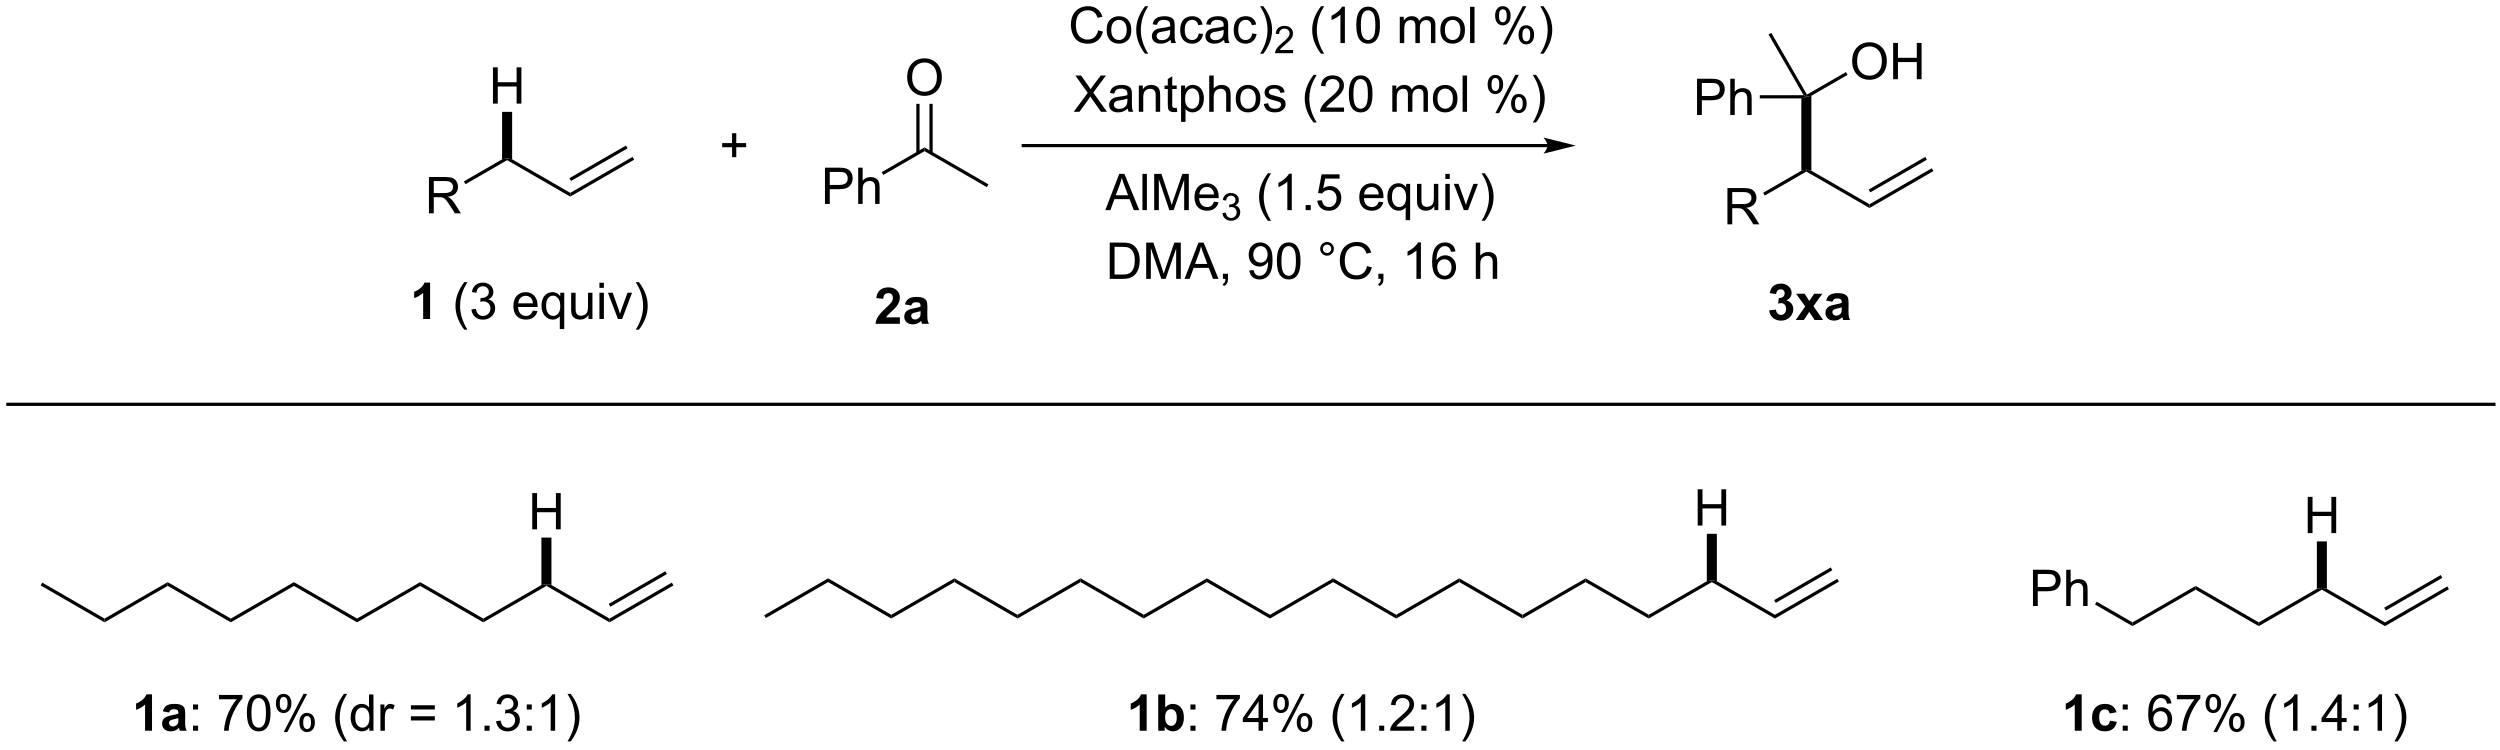 <?xml version="1.0" encoding="UTF-8"?>
<!DOCTYPE svg PUBLIC '-//W3C//DTD SVG 1.0//EN'
          'http://www.w3.org/TR/2001/REC-SVG-20010904/DTD/svg10.dtd'>
<svg stroke-dasharray="none" shape-rendering="auto" xmlns="http://www.w3.org/2000/svg" font-family="'Dialog'" text-rendering="auto" width="90" fill-opacity="1" color-interpolation="auto" color-rendering="auto" preserveAspectRatio="xMidYMid meet" font-size="12px" viewBox="0 0 90 27" fill="black" xmlns:xlink="http://www.w3.org/1999/xlink" stroke="black" image-rendering="auto" stroke-miterlimit="10" stroke-linecap="square" stroke-linejoin="miter" font-style="normal" stroke-width="1" height="27" stroke-dashoffset="0" font-weight="normal" stroke-opacity="1"
><!--Generated by the Batik Graphics2D SVG Generator--><defs id="genericDefs"
  /><g
  ><defs id="defs1"
    ><clipPath clipPathUnits="userSpaceOnUse" id="clipPath1"
      ><path d="M0.37 3.422 L406.644 3.422 L406.644 124.835 L0.37 124.835 L0.37 3.422 Z"
      /></clipPath
      ><clipPath clipPathUnits="userSpaceOnUse" id="clipPath2"
      ><path d="M37.585 10.039 L37.585 128.075 L432.562 128.075 L432.562 10.039 Z"
      /></clipPath
    ></defs
    ><g transform="scale(0.222,0.222) translate(-0.37,-3.422) matrix(1.029,0,0,1.029,-38.29,-6.903)"
    ><path d="M105.169 43.658 L105.169 37.931 L107.708 37.931 Q108.474 37.931 108.872 38.085 Q109.271 38.238 109.508 38.629 Q109.747 39.02 109.747 39.493 Q109.747 40.103 109.352 40.522 Q108.958 40.939 108.133 41.051 Q108.435 41.197 108.591 41.337 Q108.922 41.642 109.219 42.098 L110.216 43.658 L109.263 43.658 L108.505 42.465 Q108.172 41.949 107.956 41.676 Q107.742 41.402 107.573 41.293 Q107.404 41.184 107.227 41.142 Q107.099 41.113 106.805 41.113 L105.927 41.113 L105.927 43.658 L105.169 43.658 ZM105.927 40.457 L107.555 40.457 Q108.076 40.457 108.367 40.35 Q108.662 40.243 108.812 40.007 Q108.966 39.77 108.966 39.493 Q108.966 39.087 108.669 38.827 Q108.375 38.564 107.74 38.564 L105.927 38.564 L105.927 40.457 Z" stroke="none" clip-path="url(#clipPath2)"
    /></g
    ><g transform="matrix(0.228,0,0,0.228,-8.564,-2.288)"
    ><path d="M111.06 39.116 L110.805 38.675 L116.837 35.192 L117.631 35.028 L117.631 35.323 Z" stroke="none" clip-path="url(#clipPath2)"
    /></g
    ><g transform="matrix(0.228,0,0,0.228,-8.564,-2.288)"
    ><path d="M117.631 35.323 L117.631 35.028 L118.424 35.192 L127.598 40.488 L127.598 41.077 Z" stroke="none" clip-path="url(#clipPath2)"
    /></g
    ><g transform="matrix(0.228,0,0,0.228,-8.564,-2.288)"
    ><path d="M127.598 41.077 L127.598 40.488 L137.437 34.807 L137.692 35.249 ZM127.725 38.611 L136.656 33.455 L136.401 33.013 L127.47 38.17 Z" stroke="none" clip-path="url(#clipPath2)"
    /></g
    ><g transform="matrix(0.228,0,0,0.228,-8.564,-2.288)"
    ><path d="M281.905 32.768 L199.132 32.768 L198.877 32.768 L198.877 33.279 L199.132 33.279 L281.905 33.279 L282.16 33.279 L282.16 32.768 L281.905 32.768 ZM286.369 33.023 L281.267 31.748 C281.267 31.748 281.905 32.465 281.905 33.023 C281.905 33.581 281.267 34.299 281.267 34.299 Z" stroke="none" clip-path="url(#clipPath2)"
    /></g
    ><g transform="matrix(0.228,0,0,0.228,-8.564,-2.288)"
    ><path d="M210.957 14.829 L211.715 15.019 Q211.478 15.954 210.858 16.446 Q210.238 16.936 209.345 16.936 Q208.418 16.936 207.837 16.558 Q207.259 16.18 206.955 15.467 Q206.653 14.751 206.653 13.93 Q206.653 13.034 206.994 12.37 Q207.337 11.704 207.968 11.357 Q208.598 11.011 209.356 11.011 Q210.215 11.011 210.801 11.448 Q211.387 11.886 211.619 12.68 L210.871 12.855 Q210.673 12.23 210.293 11.946 Q209.916 11.659 209.34 11.659 Q208.681 11.659 208.236 11.977 Q207.793 12.292 207.613 12.826 Q207.434 13.36 207.434 13.925 Q207.434 14.657 207.647 15.201 Q207.861 15.745 208.309 16.016 Q208.759 16.284 209.283 16.284 Q209.918 16.284 210.358 15.917 Q210.801 15.55 210.957 14.829 ZM212.297 14.761 Q212.297 13.61 212.938 13.055 Q213.474 12.594 214.242 12.594 Q215.099 12.594 215.641 13.154 Q216.185 13.714 216.185 14.704 Q216.185 15.503 215.943 15.964 Q215.703 16.422 215.245 16.678 Q214.787 16.93 214.242 16.93 Q213.373 16.93 212.833 16.373 Q212.297 15.813 212.297 14.761 ZM213.021 14.761 Q213.021 15.558 213.367 15.956 Q213.716 16.352 214.242 16.352 Q214.766 16.352 215.112 15.954 Q215.461 15.555 215.461 14.738 Q215.461 13.969 215.112 13.573 Q214.763 13.175 214.242 13.175 Q213.716 13.175 213.367 13.571 Q213.021 13.964 213.021 14.761 ZM218.353 18.521 Q217.77 17.787 217.366 16.803 Q216.965 15.816 216.965 14.761 Q216.965 13.831 217.267 12.98 Q217.619 11.993 218.353 11.011 L218.856 11.011 Q218.384 11.823 218.231 12.172 Q217.994 12.711 217.856 13.297 Q217.689 14.027 217.689 14.766 Q217.689 16.644 218.856 18.521 L218.353 18.521 ZM222.379 16.323 Q221.988 16.657 221.626 16.795 Q221.267 16.93 220.853 16.93 Q220.168 16.93 219.801 16.597 Q219.434 16.261 219.434 15.743 Q219.434 15.438 219.572 15.185 Q219.712 14.933 219.936 14.782 Q220.16 14.628 220.442 14.55 Q220.65 14.495 221.067 14.446 Q221.918 14.344 222.322 14.204 Q222.324 14.058 222.324 14.019 Q222.324 13.589 222.126 13.415 Q221.856 13.175 221.324 13.175 Q220.83 13.175 220.593 13.35 Q220.356 13.524 220.244 13.964 L219.556 13.87 Q219.65 13.43 219.863 13.159 Q220.08 12.886 220.486 12.74 Q220.892 12.594 221.426 12.594 Q221.957 12.594 222.288 12.719 Q222.621 12.844 222.778 13.034 Q222.934 13.222 222.996 13.511 Q223.033 13.691 223.033 14.159 L223.033 15.097 Q223.033 16.079 223.077 16.339 Q223.121 16.597 223.254 16.837 L222.52 16.837 Q222.41 16.618 222.379 16.323 ZM222.322 14.753 Q221.939 14.909 221.173 15.019 Q220.738 15.081 220.559 15.159 Q220.379 15.238 220.28 15.389 Q220.184 15.54 220.184 15.722 Q220.184 16.003 220.397 16.191 Q220.611 16.378 221.02 16.378 Q221.426 16.378 221.741 16.201 Q222.059 16.024 222.207 15.714 Q222.322 15.477 222.322 15.011 L222.322 14.753 ZM226.828 15.316 L227.521 15.407 Q227.406 16.12 226.94 16.527 Q226.474 16.93 225.794 16.93 Q224.943 16.93 224.425 16.373 Q223.906 15.816 223.906 14.777 Q223.906 14.105 224.128 13.602 Q224.352 13.097 224.808 12.847 Q225.263 12.594 225.797 12.594 Q226.474 12.594 226.904 12.935 Q227.333 13.277 227.453 13.907 L226.771 14.011 Q226.672 13.594 226.425 13.383 Q226.177 13.172 225.826 13.172 Q225.294 13.172 224.961 13.553 Q224.63 13.933 224.63 14.758 Q224.63 15.594 224.951 15.975 Q225.271 16.352 225.787 16.352 Q226.201 16.352 226.477 16.099 Q226.755 15.844 226.828 15.316 ZM230.828 16.323 Q230.438 16.657 230.076 16.795 Q229.716 16.93 229.302 16.93 Q228.617 16.93 228.25 16.597 Q227.883 16.261 227.883 15.743 Q227.883 15.438 228.021 15.185 Q228.162 14.933 228.386 14.782 Q228.61 14.628 228.891 14.55 Q229.099 14.495 229.516 14.446 Q230.367 14.344 230.771 14.204 Q230.774 14.058 230.774 14.019 Q230.774 13.589 230.576 13.415 Q230.305 13.175 229.774 13.175 Q229.279 13.175 229.042 13.35 Q228.805 13.524 228.693 13.964 L228.005 13.87 Q228.099 13.43 228.313 13.159 Q228.529 12.886 228.935 12.74 Q229.341 12.594 229.875 12.594 Q230.406 12.594 230.737 12.719 Q231.071 12.844 231.227 13.034 Q231.383 13.222 231.446 13.511 Q231.482 13.691 231.482 14.159 L231.482 15.097 Q231.482 16.079 231.526 16.339 Q231.571 16.597 231.703 16.837 L230.969 16.837 Q230.86 16.618 230.828 16.323 ZM230.771 14.753 Q230.388 14.909 229.623 15.019 Q229.188 15.081 229.008 15.159 Q228.828 15.238 228.729 15.389 Q228.633 15.54 228.633 15.722 Q228.633 16.003 228.847 16.191 Q229.06 16.378 229.469 16.378 Q229.875 16.378 230.19 16.201 Q230.508 16.024 230.656 15.714 Q230.771 15.477 230.771 15.011 L230.771 14.753 ZM235.278 15.316 L235.97 15.407 Q235.856 16.12 235.389 16.527 Q234.923 16.93 234.244 16.93 Q233.392 16.93 232.874 16.373 Q232.356 15.816 232.356 14.777 Q232.356 14.105 232.577 13.602 Q232.801 13.097 233.257 12.847 Q233.712 12.594 234.246 12.594 Q234.923 12.594 235.353 12.935 Q235.783 13.277 235.903 13.907 L235.22 14.011 Q235.121 13.594 234.874 13.383 Q234.626 13.172 234.275 13.172 Q233.744 13.172 233.41 13.553 Q233.08 13.933 233.08 14.758 Q233.08 15.594 233.4 15.975 Q233.72 16.352 234.236 16.352 Q234.65 16.352 234.926 16.099 Q235.205 15.844 235.278 15.316 ZM237.033 18.521 L236.528 18.521 Q237.697 16.644 237.697 14.766 Q237.697 14.032 237.528 13.308 Q237.395 12.722 237.158 12.183 Q237.004 11.831 236.528 11.011 L237.033 11.011 Q237.767 11.993 238.119 12.98 Q238.418 13.831 238.418 14.761 Q238.418 15.816 238.014 16.803 Q237.611 17.787 237.033 18.521 Z" stroke="none" clip-path="url(#clipPath2)"
    /></g
    ><g transform="matrix(0.228,0,0,0.228,-8.564,-2.288)"
    ><path d="M241.729 17.929 L241.729 18.436 L238.889 18.436 Q238.883 18.245 238.951 18.069 Q239.059 17.78 239.297 17.499 Q239.537 17.218 239.988 16.849 Q240.688 16.274 240.934 15.938 Q241.18 15.602 241.18 15.304 Q241.18 14.991 240.955 14.776 Q240.733 14.559 240.371 14.559 Q239.99 14.559 239.762 14.788 Q239.533 15.017 239.531 15.421 L238.988 15.366 Q239.045 14.759 239.408 14.442 Q239.772 14.124 240.383 14.124 Q241.002 14.124 241.362 14.468 Q241.723 14.809 241.723 15.315 Q241.723 15.573 241.617 15.823 Q241.512 16.071 241.266 16.347 Q241.022 16.622 240.453 17.102 Q239.979 17.501 239.844 17.643 Q239.709 17.786 239.621 17.929 L241.729 17.929 Z" stroke="none" clip-path="url(#clipPath2)"
    /></g
    ><g transform="matrix(0.228,0,0,0.228,-8.564,-2.288)"
    ><path d="M246.139 18.521 Q245.556 17.787 245.152 16.803 Q244.751 15.816 244.751 14.761 Q244.751 13.831 245.053 12.98 Q245.405 11.993 246.139 11.011 L246.642 11.011 Q246.17 11.823 246.017 12.172 Q245.78 12.711 245.642 13.297 Q245.475 14.027 245.475 14.766 Q245.475 16.644 246.642 18.521 L246.139 18.521 ZM249.913 16.837 L249.209 16.837 L249.209 12.355 Q248.954 12.597 248.543 12.839 Q248.131 13.081 247.803 13.204 L247.803 12.524 Q248.392 12.245 248.832 11.852 Q249.275 11.456 249.459 11.086 L249.913 11.086 L249.913 16.837 ZM251.713 14.011 Q251.713 12.995 251.922 12.378 Q252.13 11.758 252.542 11.422 Q252.956 11.086 253.581 11.086 Q254.042 11.086 254.388 11.271 Q254.737 11.456 254.963 11.808 Q255.19 12.157 255.317 12.659 Q255.448 13.159 255.448 14.011 Q255.448 15.019 255.239 15.639 Q255.034 16.258 254.62 16.597 Q254.208 16.936 253.581 16.936 Q252.752 16.936 252.279 16.339 Q251.713 15.626 251.713 14.011 ZM252.435 14.011 Q252.435 15.422 252.766 15.889 Q253.096 16.355 253.581 16.355 Q254.065 16.355 254.393 15.886 Q254.724 15.417 254.724 14.011 Q254.724 12.597 254.393 12.133 Q254.065 11.667 253.573 11.667 Q253.088 11.667 252.799 12.079 Q252.435 12.602 252.435 14.011 ZM258.581 16.837 L258.581 12.688 L259.208 12.688 L259.208 13.269 Q259.404 12.964 259.726 12.779 Q260.052 12.594 260.466 12.594 Q260.927 12.594 261.221 12.787 Q261.518 12.977 261.638 13.321 Q262.13 12.594 262.919 12.594 Q263.536 12.594 263.867 12.935 Q264.2 13.277 264.2 13.988 L264.2 16.837 L263.502 16.837 L263.502 14.222 Q263.502 13.8 263.432 13.615 Q263.364 13.43 263.185 13.318 Q263.005 13.204 262.763 13.204 Q262.325 13.204 262.036 13.495 Q261.747 13.784 261.747 14.425 L261.747 16.837 L261.044 16.837 L261.044 14.141 Q261.044 13.672 260.872 13.438 Q260.7 13.204 260.31 13.204 Q260.013 13.204 259.76 13.36 Q259.51 13.516 259.396 13.818 Q259.284 14.118 259.284 14.683 L259.284 16.837 L258.581 16.837 ZM264.982 14.761 Q264.982 13.61 265.622 13.055 Q266.159 12.594 266.927 12.594 Q267.784 12.594 268.325 13.154 Q268.87 13.714 268.87 14.704 Q268.87 15.503 268.627 15.964 Q268.388 16.422 267.93 16.678 Q267.471 16.93 266.927 16.93 Q266.057 16.93 265.518 16.373 Q264.982 15.813 264.982 14.761 ZM265.706 14.761 Q265.706 15.558 266.052 15.956 Q266.401 16.352 266.927 16.352 Q267.45 16.352 267.797 15.954 Q268.146 15.555 268.146 14.738 Q268.146 13.969 267.797 13.573 Q267.448 13.175 266.927 13.175 Q266.401 13.175 266.052 13.571 Q265.706 13.964 265.706 14.761 ZM269.678 16.837 L269.678 11.11 L270.381 11.11 L270.381 16.837 L269.678 16.837 ZM273.631 12.485 Q273.631 11.87 273.939 11.441 Q274.248 11.011 274.834 11.011 Q275.373 11.011 275.725 11.396 Q276.079 11.782 276.079 12.527 Q276.079 13.253 275.723 13.646 Q275.366 14.04 274.842 14.04 Q274.321 14.04 273.975 13.654 Q273.631 13.266 273.631 12.485 ZM274.853 11.495 Q274.592 11.495 274.418 11.722 Q274.243 11.948 274.243 12.555 Q274.243 13.105 274.418 13.331 Q274.595 13.555 274.853 13.555 Q275.118 13.555 275.293 13.329 Q275.467 13.102 275.467 12.501 Q275.467 11.946 275.29 11.722 Q275.116 11.495 274.853 11.495 ZM274.858 17.047 L277.991 11.011 L278.561 11.011 L275.439 17.047 L274.858 17.047 ZM277.334 15.493 Q277.334 14.876 277.642 14.448 Q277.952 14.019 278.54 14.019 Q279.079 14.019 279.433 14.404 Q279.788 14.79 279.788 15.534 Q279.788 16.261 279.428 16.654 Q279.071 17.047 278.545 17.047 Q278.025 17.047 277.678 16.659 Q277.334 16.269 277.334 15.493 ZM278.561 14.503 Q278.295 14.503 278.121 14.73 Q277.946 14.956 277.946 15.563 Q277.946 16.11 278.121 16.337 Q278.298 16.563 278.556 16.563 Q278.827 16.563 278.998 16.337 Q279.173 16.11 279.173 15.508 Q279.173 14.954 278.996 14.73 Q278.821 14.503 278.561 14.503 ZM281.268 18.521 L280.763 18.521 Q281.932 16.644 281.932 14.766 Q281.932 14.032 281.763 13.308 Q281.63 12.722 281.393 12.183 Q281.239 11.831 280.763 11.011 L281.268 11.011 Q282.002 11.993 282.354 12.98 Q282.654 13.831 282.654 14.761 Q282.654 15.816 282.25 16.803 Q281.846 17.787 281.268 18.521 Z" stroke="none" clip-path="url(#clipPath2)"
    /></g
    ><g transform="matrix(0.228,0,0,0.228,-8.564,-2.288)"
    ><path d="M207.096 27.686 L209.309 24.702 L207.356 21.96 L208.26 21.96 L209.299 23.429 Q209.622 23.884 209.76 24.132 Q209.95 23.819 210.213 23.478 L211.364 21.96 L212.189 21.96 L210.176 24.658 L212.346 27.686 L211.408 27.686 L209.965 25.642 Q209.846 25.468 209.715 25.259 Q209.525 25.572 209.442 25.689 L208.005 27.686 L207.096 27.686 ZM215.63 27.174 Q215.239 27.507 214.877 27.645 Q214.518 27.78 214.103 27.78 Q213.419 27.78 213.051 27.447 Q212.684 27.111 212.684 26.593 Q212.684 26.288 212.822 26.035 Q212.963 25.783 213.187 25.632 Q213.411 25.478 213.692 25.4 Q213.9 25.345 214.317 25.296 Q215.169 25.194 215.572 25.054 Q215.575 24.908 215.575 24.869 Q215.575 24.439 215.377 24.265 Q215.106 24.025 214.575 24.025 Q214.08 24.025 213.843 24.2 Q213.606 24.374 213.494 24.814 L212.807 24.72 Q212.9 24.28 213.114 24.009 Q213.33 23.736 213.736 23.59 Q214.143 23.444 214.676 23.444 Q215.208 23.444 215.538 23.569 Q215.872 23.694 216.028 23.884 Q216.184 24.072 216.247 24.361 Q216.283 24.541 216.283 25.009 L216.283 25.947 Q216.283 26.929 216.327 27.189 Q216.372 27.447 216.505 27.686 L215.77 27.686 Q215.661 27.468 215.63 27.174 ZM215.572 25.603 Q215.189 25.759 214.424 25.869 Q213.989 25.931 213.809 26.009 Q213.63 26.087 213.531 26.239 Q213.434 26.39 213.434 26.572 Q213.434 26.853 213.648 27.041 Q213.861 27.228 214.27 27.228 Q214.676 27.228 214.992 27.051 Q215.309 26.874 215.458 26.564 Q215.572 26.327 215.572 25.861 L215.572 25.603 ZM217.373 27.686 L217.373 23.538 L218.006 23.538 L218.006 24.127 Q218.462 23.444 219.326 23.444 Q219.701 23.444 220.014 23.58 Q220.329 23.712 220.485 23.931 Q220.641 24.15 220.704 24.452 Q220.743 24.647 220.743 25.134 L220.743 27.686 L220.04 27.686 L220.04 25.163 Q220.04 24.733 219.956 24.52 Q219.876 24.306 219.667 24.181 Q219.459 24.054 219.178 24.054 Q218.727 24.054 218.402 24.34 Q218.076 24.624 218.076 25.421 L218.076 27.686 L217.373 27.686 ZM223.356 27.056 L223.458 27.679 Q223.161 27.741 222.926 27.741 Q222.544 27.741 222.333 27.621 Q222.122 27.499 222.036 27.301 Q221.95 27.103 221.95 26.47 L221.95 24.085 L221.434 24.085 L221.434 23.538 L221.95 23.538 L221.95 22.509 L222.65 22.087 L222.65 23.538 L223.356 23.538 L223.356 24.085 L222.65 24.085 L222.65 26.509 Q222.65 26.811 222.687 26.897 Q222.723 26.983 222.807 27.035 Q222.893 27.085 223.049 27.085 Q223.166 27.085 223.356 27.056 ZM224.045 29.278 L224.045 23.538 L224.685 23.538 L224.685 24.077 Q224.912 23.759 225.196 23.603 Q225.482 23.444 225.889 23.444 Q226.42 23.444 226.826 23.718 Q227.232 23.991 227.438 24.489 Q227.646 24.986 227.646 25.58 Q227.646 26.218 227.417 26.728 Q227.188 27.236 226.753 27.509 Q226.318 27.78 225.837 27.78 Q225.485 27.78 225.206 27.632 Q224.928 27.483 224.748 27.257 L224.748 29.278 L224.045 29.278 ZM224.68 25.634 Q224.68 26.436 225.003 26.819 Q225.329 27.202 225.79 27.202 Q226.258 27.202 226.592 26.806 Q226.928 26.408 226.928 25.577 Q226.928 24.783 226.6 24.39 Q226.274 23.994 225.821 23.994 Q225.373 23.994 225.027 24.416 Q224.68 24.835 224.68 25.634 ZM228.494 27.686 L228.494 21.96 L229.197 21.96 L229.197 24.015 Q229.689 23.444 230.439 23.444 Q230.9 23.444 231.239 23.627 Q231.58 23.806 231.726 24.127 Q231.872 24.447 231.872 25.056 L231.872 27.686 L231.169 27.686 L231.169 25.056 Q231.169 24.53 230.939 24.291 Q230.713 24.049 230.294 24.049 Q229.981 24.049 229.705 24.212 Q229.432 24.374 229.314 24.653 Q229.197 24.929 229.197 25.416 L229.197 27.686 L228.494 27.686 ZM232.68 25.611 Q232.68 24.46 233.321 23.905 Q233.857 23.444 234.626 23.444 Q235.482 23.444 236.024 24.004 Q236.568 24.564 236.568 25.554 Q236.568 26.353 236.326 26.814 Q236.087 27.272 235.628 27.528 Q235.17 27.78 234.626 27.78 Q233.756 27.78 233.217 27.223 Q232.68 26.663 232.68 25.611 ZM233.404 25.611 Q233.404 26.408 233.751 26.806 Q234.1 27.202 234.626 27.202 Q235.149 27.202 235.495 26.804 Q235.844 26.405 235.844 25.587 Q235.844 24.819 235.495 24.424 Q235.146 24.025 234.626 24.025 Q234.1 24.025 233.751 24.421 Q233.404 24.814 233.404 25.611 ZM237.111 26.447 L237.807 26.337 Q237.864 26.757 238.132 26.981 Q238.4 27.202 238.88 27.202 Q239.364 27.202 239.598 27.004 Q239.833 26.806 239.833 26.541 Q239.833 26.304 239.627 26.166 Q239.481 26.072 238.908 25.929 Q238.135 25.733 237.835 25.59 Q237.536 25.447 237.382 25.197 Q237.228 24.944 237.228 24.64 Q237.228 24.361 237.353 24.127 Q237.481 23.89 237.7 23.733 Q237.864 23.611 238.148 23.528 Q238.432 23.444 238.755 23.444 Q239.244 23.444 239.611 23.585 Q239.981 23.726 240.156 23.965 Q240.333 24.205 240.4 24.608 L239.713 24.702 Q239.666 24.382 239.439 24.202 Q239.215 24.022 238.807 24.022 Q238.322 24.022 238.114 24.184 Q237.908 24.343 237.908 24.556 Q237.908 24.694 237.994 24.804 Q238.08 24.916 238.262 24.991 Q238.369 25.03 238.885 25.171 Q239.63 25.369 239.924 25.496 Q240.221 25.624 240.387 25.866 Q240.557 26.108 240.557 26.468 Q240.557 26.819 240.351 27.129 Q240.145 27.439 239.757 27.611 Q239.372 27.78 238.885 27.78 Q238.075 27.78 237.65 27.444 Q237.228 27.108 237.111 26.447 ZM244.959 29.371 Q244.376 28.637 243.972 27.653 Q243.571 26.666 243.571 25.611 Q243.571 24.681 243.873 23.83 Q244.225 22.843 244.959 21.861 L245.462 21.861 Q244.99 22.674 244.837 23.022 Q244.6 23.561 244.462 24.147 Q244.295 24.877 244.295 25.616 Q244.295 27.494 245.462 29.371 L244.959 29.371 ZM249.779 27.009 L249.779 27.686 L245.993 27.686 Q245.985 27.431 246.076 27.197 Q246.219 26.811 246.537 26.436 Q246.857 26.061 247.459 25.569 Q248.391 24.804 248.719 24.356 Q249.048 23.908 249.048 23.509 Q249.048 23.093 248.748 22.806 Q248.451 22.517 247.969 22.517 Q247.462 22.517 247.157 22.822 Q246.852 23.127 246.85 23.666 L246.126 23.593 Q246.201 22.783 246.685 22.361 Q247.17 21.936 247.985 21.936 Q248.81 21.936 249.29 22.395 Q249.771 22.851 249.771 23.525 Q249.771 23.869 249.631 24.202 Q249.49 24.533 249.162 24.9 Q248.837 25.267 248.079 25.908 Q247.446 26.439 247.266 26.629 Q247.087 26.819 246.969 27.009 L249.779 27.009 ZM250.533 24.861 Q250.533 23.845 250.742 23.228 Q250.95 22.608 251.361 22.272 Q251.775 21.936 252.4 21.936 Q252.861 21.936 253.208 22.121 Q253.557 22.306 253.783 22.658 Q254.01 23.007 254.137 23.509 Q254.268 24.009 254.268 24.861 Q254.268 25.869 254.059 26.489 Q253.853 27.108 253.439 27.447 Q253.028 27.785 252.4 27.785 Q251.572 27.785 251.098 27.189 Q250.533 26.476 250.533 24.861 ZM251.255 24.861 Q251.255 26.272 251.585 26.739 Q251.916 27.205 252.4 27.205 Q252.885 27.205 253.213 26.736 Q253.544 26.267 253.544 24.861 Q253.544 23.447 253.213 22.983 Q252.885 22.517 252.393 22.517 Q251.908 22.517 251.619 22.929 Q251.255 23.452 251.255 24.861 ZM257.4 27.686 L257.4 23.538 L258.028 23.538 L258.028 24.119 Q258.223 23.814 258.546 23.629 Q258.872 23.444 259.286 23.444 Q259.747 23.444 260.041 23.637 Q260.338 23.827 260.458 24.171 Q260.95 23.444 261.739 23.444 Q262.356 23.444 262.687 23.785 Q263.02 24.127 263.02 24.837 L263.02 27.686 L262.322 27.686 L262.322 25.072 Q262.322 24.65 262.252 24.465 Q262.184 24.28 262.005 24.168 Q261.825 24.054 261.583 24.054 Q261.145 24.054 260.856 24.345 Q260.567 24.634 260.567 25.275 L260.567 27.686 L259.864 27.686 L259.864 24.991 Q259.864 24.522 259.692 24.288 Q259.52 24.054 259.13 24.054 Q258.833 24.054 258.58 24.21 Q258.33 24.366 258.216 24.668 Q258.103 24.968 258.103 25.533 L258.103 27.686 L257.4 27.686 ZM263.801 25.611 Q263.801 24.46 264.442 23.905 Q264.978 23.444 265.747 23.444 Q266.603 23.444 267.145 24.004 Q267.689 24.564 267.689 25.554 Q267.689 26.353 267.447 26.814 Q267.208 27.272 266.749 27.528 Q266.291 27.78 265.747 27.78 Q264.877 27.78 264.338 27.223 Q263.801 26.663 263.801 25.611 ZM264.525 25.611 Q264.525 26.408 264.872 26.806 Q265.221 27.202 265.747 27.202 Q266.27 27.202 266.616 26.804 Q266.966 26.405 266.966 25.587 Q266.966 24.819 266.616 24.424 Q266.267 24.025 265.747 24.025 Q265.221 24.025 264.872 24.421 Q264.525 24.814 264.525 25.611 ZM268.498 27.686 L268.498 21.96 L269.201 21.96 L269.201 27.686 L268.498 27.686 ZM272.451 23.335 Q272.451 22.72 272.758 22.291 Q273.068 21.861 273.654 21.861 Q274.193 21.861 274.545 22.246 Q274.899 22.632 274.899 23.377 Q274.899 24.103 274.542 24.496 Q274.185 24.89 273.662 24.89 Q273.141 24.89 272.795 24.504 Q272.451 24.116 272.451 23.335 ZM273.673 22.345 Q273.412 22.345 273.238 22.572 Q273.063 22.799 273.063 23.405 Q273.063 23.955 273.238 24.181 Q273.415 24.405 273.673 24.405 Q273.938 24.405 274.113 24.179 Q274.287 23.952 274.287 23.351 Q274.287 22.796 274.11 22.572 Q273.935 22.345 273.673 22.345 ZM273.678 27.897 L276.81 21.861 L277.381 21.861 L274.258 27.897 L273.678 27.897 ZM276.154 26.343 Q276.154 25.726 276.462 25.299 Q276.772 24.869 277.36 24.869 Q277.899 24.869 278.253 25.254 Q278.607 25.64 278.607 26.384 Q278.607 27.111 278.248 27.504 Q277.891 27.897 277.365 27.897 Q276.844 27.897 276.498 27.509 Q276.154 27.119 276.154 26.343 ZM277.381 25.353 Q277.115 25.353 276.941 25.58 Q276.766 25.806 276.766 26.413 Q276.766 26.96 276.941 27.186 Q277.118 27.413 277.376 27.413 Q277.647 27.413 277.818 27.186 Q277.993 26.96 277.993 26.358 Q277.993 25.804 277.816 25.58 Q277.641 25.353 277.381 25.353 ZM280.088 29.371 L279.583 29.371 Q280.752 27.494 280.752 25.616 Q280.752 24.882 280.583 24.158 Q280.45 23.572 280.213 23.033 Q280.059 22.681 279.583 21.861 L280.088 21.861 Q280.822 22.843 281.174 23.83 Q281.473 24.681 281.473 25.611 Q281.473 26.666 281.07 27.653 Q280.666 28.637 280.088 29.371 Z" stroke="none" clip-path="url(#clipPath2)"
    /></g
    ><g transform="matrix(0.228,0,0,0.228,-8.564,-2.288)"
    ><path d="M212.083 43.213 L214.283 37.487 L215.101 37.487 L217.445 43.213 L216.58 43.213 L215.914 41.479 L213.518 41.479 L212.89 43.213 L212.083 43.213 ZM213.737 40.862 L215.679 40.862 L215.08 39.276 Q214.807 38.552 214.674 38.088 Q214.565 38.638 214.367 39.182 L213.737 40.862 ZM217.945 43.213 L217.945 37.487 L218.648 37.487 L218.648 43.213 L217.945 43.213 ZM219.803 43.213 L219.803 37.487 L220.944 37.487 L222.3 41.541 Q222.488 42.107 222.574 42.388 Q222.67 42.075 222.878 41.471 L224.248 37.487 L225.269 37.487 L225.269 43.213 L224.537 43.213 L224.537 38.419 L222.873 43.213 L222.191 43.213 L220.535 38.338 L220.535 43.213 L219.803 43.213 ZM229.24 41.877 L229.967 41.966 Q229.795 42.604 229.329 42.956 Q228.865 43.307 228.144 43.307 Q227.233 43.307 226.699 42.747 Q226.167 42.185 226.167 41.174 Q226.167 40.127 226.707 39.549 Q227.246 38.971 228.105 38.971 Q228.936 38.971 229.462 39.539 Q229.99 40.104 229.99 41.13 Q229.99 41.193 229.988 41.318 L226.894 41.318 Q226.933 42.002 227.28 42.367 Q227.628 42.729 228.147 42.729 Q228.535 42.729 228.808 42.526 Q229.082 42.323 229.24 41.877 ZM226.933 40.739 L229.248 40.739 Q229.201 40.216 228.983 39.956 Q228.647 39.549 228.113 39.549 Q227.628 39.549 227.298 39.875 Q226.967 40.198 226.933 40.739 Z" stroke="none" clip-path="url(#clipPath2)"
    /></g
    ><g transform="matrix(0.228,0,0,0.228,-8.564,-2.288)"
    ><path d="M230.574 43.679 L231.102 43.608 Q231.194 44.057 231.41 44.255 Q231.629 44.452 231.944 44.452 Q232.315 44.452 232.57 44.194 Q232.828 43.936 232.828 43.556 Q232.828 43.192 232.59 42.958 Q232.354 42.722 231.987 42.722 Q231.838 42.722 231.615 42.78 L231.674 42.317 Q231.727 42.323 231.758 42.323 Q232.096 42.323 232.365 42.147 Q232.635 41.972 232.635 41.604 Q232.635 41.315 232.438 41.126 Q232.242 40.934 231.932 40.934 Q231.623 40.934 231.418 41.128 Q231.213 41.321 231.154 41.708 L230.627 41.614 Q230.725 41.083 231.066 40.792 Q231.41 40.501 231.92 40.501 Q232.272 40.501 232.566 40.651 Q232.863 40.802 233.02 41.063 Q233.176 41.323 233.176 41.616 Q233.176 41.895 233.025 42.124 Q232.877 42.352 232.584 42.487 Q232.965 42.575 233.176 42.852 Q233.387 43.128 233.387 43.544 Q233.387 44.106 232.977 44.499 Q232.566 44.89 231.94 44.89 Q231.375 44.89 231 44.554 Q230.627 44.216 230.574 43.679 Z" stroke="none" clip-path="url(#clipPath2)"
    /></g
    ><g transform="matrix(0.228,0,0,0.228,-8.564,-2.288)"
    ><path d="M237.754 44.898 Q237.171 44.164 236.767 43.179 Q236.366 42.193 236.366 41.138 Q236.366 40.208 236.668 39.357 Q237.02 38.37 237.754 37.388 L238.257 37.388 Q237.786 38.2 237.632 38.549 Q237.395 39.088 237.257 39.674 Q237.09 40.404 237.09 41.143 Q237.09 43.021 238.257 44.898 L237.754 44.898 ZM241.528 43.213 L240.825 43.213 L240.825 38.732 Q240.57 38.974 240.158 39.216 Q239.746 39.458 239.418 39.581 L239.418 38.901 Q240.007 38.622 240.447 38.229 Q240.89 37.833 241.075 37.463 L241.528 37.463 L241.528 43.213 ZM243.722 43.213 L243.722 42.411 L244.524 42.411 L244.524 43.213 L243.722 43.213 ZM245.551 41.713 L246.288 41.651 Q246.371 42.19 246.668 42.461 Q246.968 42.732 247.39 42.732 Q247.898 42.732 248.249 42.349 Q248.601 41.966 248.601 41.333 Q248.601 40.732 248.262 40.385 Q247.926 40.036 247.379 40.036 Q247.038 40.036 246.765 40.193 Q246.491 40.346 246.335 40.591 L245.676 40.505 L246.231 37.565 L249.077 37.565 L249.077 38.237 L246.793 38.237 L246.483 39.776 Q246.999 39.416 247.567 39.416 Q248.317 39.416 248.833 39.937 Q249.348 40.456 249.348 41.271 Q249.348 42.049 248.895 42.614 Q248.343 43.312 247.39 43.312 Q246.608 43.312 246.114 42.875 Q245.621 42.435 245.551 41.713 ZM255.257 41.877 L255.983 41.966 Q255.812 42.604 255.345 42.956 Q254.882 43.307 254.161 43.307 Q253.249 43.307 252.715 42.747 Q252.184 42.185 252.184 41.174 Q252.184 40.127 252.723 39.549 Q253.262 38.971 254.121 38.971 Q254.952 38.971 255.478 39.539 Q256.007 40.104 256.007 41.13 Q256.007 41.193 256.004 41.318 L252.911 41.318 Q252.95 42.002 253.296 42.367 Q253.645 42.729 254.163 42.729 Q254.551 42.729 254.825 42.526 Q255.098 42.323 255.257 41.877 ZM252.95 40.739 L255.265 40.739 Q255.218 40.216 254.999 39.956 Q254.663 39.549 254.129 39.549 Q253.645 39.549 253.314 39.875 Q252.983 40.198 252.95 40.739 ZM259.511 44.804 L259.511 42.771 Q259.347 43.002 259.053 43.156 Q258.758 43.307 258.425 43.307 Q257.688 43.307 257.154 42.719 Q256.62 42.127 256.62 41.099 Q256.62 40.474 256.836 39.979 Q257.055 39.482 257.467 39.226 Q257.878 38.971 258.37 38.971 Q259.141 38.971 259.581 39.62 L259.581 39.065 L260.214 39.065 L260.214 44.804 L259.511 44.804 ZM257.344 41.127 Q257.344 41.927 257.68 42.328 Q258.016 42.729 258.485 42.729 Q258.933 42.729 259.256 42.349 Q259.581 41.966 259.581 41.19 Q259.581 40.362 259.24 39.945 Q258.899 39.526 258.438 39.526 Q257.98 39.526 257.662 39.914 Q257.344 40.302 257.344 41.127 ZM264.036 43.213 L264.036 42.604 Q263.551 43.307 262.718 43.307 Q262.351 43.307 262.033 43.166 Q261.715 43.026 261.559 42.812 Q261.405 42.599 261.343 42.291 Q261.301 42.083 261.301 41.635 L261.301 39.065 L262.004 39.065 L262.004 41.364 Q262.004 41.916 262.046 42.107 Q262.114 42.385 262.327 42.544 Q262.543 42.7 262.858 42.7 Q263.176 42.7 263.452 42.539 Q263.731 42.377 263.846 42.099 Q263.96 41.818 263.96 41.286 L263.96 39.065 L264.663 39.065 L264.663 43.213 L264.036 43.213 ZM265.769 38.294 L265.769 37.487 L266.472 37.487 L266.472 38.294 L265.769 38.294 ZM265.769 43.213 L265.769 39.065 L266.472 39.065 L266.472 43.213 L265.769 43.213 ZM268.695 43.213 L267.116 39.065 L267.858 39.065 L268.749 41.549 Q268.895 41.95 269.015 42.385 Q269.108 42.057 269.278 41.596 L270.2 39.065 L270.921 39.065 L269.351 43.213 L268.695 43.213 ZM272.004 44.898 L271.499 44.898 Q272.668 43.021 272.668 41.143 Q272.668 40.409 272.499 39.685 Q272.366 39.099 272.129 38.56 Q271.976 38.208 271.499 37.388 L272.004 37.388 Q272.739 38.37 273.09 39.357 Q273.39 40.208 273.39 41.138 Q273.39 42.193 272.986 43.179 Q272.582 44.164 272.004 44.898 Z" stroke="none" clip-path="url(#clipPath2)"
    /></g
    ><g transform="matrix(0.228,0,0,0.228,-8.564,-2.288)"
    ><path d="M212.784 54.063 L212.784 48.337 L214.758 48.337 Q215.424 48.337 215.776 48.418 Q216.268 48.532 216.617 48.829 Q217.07 49.212 217.294 49.808 Q217.518 50.402 217.518 51.168 Q217.518 51.821 217.365 52.326 Q217.214 52.829 216.974 53.16 Q216.737 53.488 216.453 53.678 Q216.172 53.868 215.771 53.967 Q215.37 54.063 214.852 54.063 L212.784 54.063 ZM213.542 53.386 L214.766 53.386 Q215.331 53.386 215.654 53.282 Q215.977 53.175 216.167 52.985 Q216.438 52.714 216.586 52.261 Q216.737 51.806 216.737 51.157 Q216.737 50.259 216.443 49.777 Q216.149 49.293 215.727 49.129 Q215.422 49.011 214.745 49.011 L213.542 49.011 L213.542 53.386 ZM218.538 54.063 L218.538 48.337 L219.678 48.337 L221.035 52.392 Q221.223 52.957 221.309 53.238 Q221.405 52.925 221.613 52.321 L222.983 48.337 L224.004 48.337 L224.004 54.063 L223.272 54.063 L223.272 49.269 L221.608 54.063 L220.926 54.063 L219.27 49.188 L219.27 54.063 L218.538 54.063 ZM224.595 54.063 L226.796 48.337 L227.613 48.337 L229.957 54.063 L229.093 54.063 L228.426 52.329 L226.03 52.329 L225.402 54.063 L224.595 54.063 ZM226.249 51.712 L228.191 51.712 L227.593 50.126 Q227.319 49.402 227.186 48.938 Q227.077 49.488 226.879 50.032 L226.249 51.712 ZM230.655 54.063 L230.655 53.261 L231.457 53.261 L231.457 54.063 Q231.457 54.506 231.301 54.777 Q231.145 55.048 230.803 55.196 L230.608 54.897 Q230.832 54.798 230.936 54.608 Q231.043 54.42 231.053 54.063 L230.655 54.063 ZM234.827 52.738 L235.504 52.675 Q235.59 53.152 235.832 53.368 Q236.074 53.582 236.452 53.582 Q236.777 53.582 237.02 53.433 Q237.264 53.285 237.421 53.037 Q237.577 52.79 237.681 52.368 Q237.788 51.946 237.788 51.509 Q237.788 51.462 237.785 51.368 Q237.574 51.704 237.207 51.912 Q236.843 52.121 236.418 52.121 Q235.707 52.121 235.215 51.605 Q234.723 51.089 234.723 50.246 Q234.723 49.376 235.236 48.845 Q235.749 48.313 236.522 48.313 Q237.082 48.313 237.543 48.615 Q238.006 48.915 238.246 49.472 Q238.488 50.027 238.488 51.082 Q238.488 52.181 238.249 52.832 Q238.012 53.48 237.54 53.821 Q237.069 54.162 236.436 54.162 Q235.764 54.162 235.337 53.79 Q234.913 53.415 234.827 52.738 ZM237.707 50.212 Q237.707 49.605 237.384 49.251 Q237.061 48.894 236.608 48.894 Q236.139 48.894 235.79 49.277 Q235.444 49.66 235.444 50.269 Q235.444 50.816 235.775 51.16 Q236.106 51.501 236.59 51.501 Q237.077 51.501 237.392 51.16 Q237.707 50.816 237.707 50.212 ZM239.172 51.238 Q239.172 50.222 239.38 49.605 Q239.589 48.985 240 48.649 Q240.414 48.313 241.039 48.313 Q241.5 48.313 241.846 48.498 Q242.195 48.683 242.422 49.035 Q242.649 49.384 242.776 49.886 Q242.906 50.386 242.906 51.238 Q242.906 52.246 242.698 52.865 Q242.492 53.485 242.078 53.824 Q241.667 54.162 241.039 54.162 Q240.211 54.162 239.737 53.566 Q239.172 52.852 239.172 51.238 ZM239.893 51.238 Q239.893 52.649 240.224 53.115 Q240.555 53.582 241.039 53.582 Q241.524 53.582 241.852 53.113 Q242.182 52.644 242.182 51.238 Q242.182 49.824 241.852 49.36 Q241.524 48.894 241.031 48.894 Q240.547 48.894 240.258 49.306 Q239.893 49.829 239.893 51.238 ZM246.011 49.321 Q246.011 48.871 246.328 48.556 Q246.649 48.238 247.094 48.238 Q247.547 48.238 247.862 48.556 Q248.18 48.871 248.18 49.321 Q248.18 49.769 247.859 50.089 Q247.542 50.407 247.094 50.407 Q246.649 50.407 246.328 50.092 Q246.011 49.774 246.011 49.321 ZM246.438 49.321 Q246.438 49.595 246.63 49.787 Q246.823 49.98 247.096 49.98 Q247.367 49.98 247.56 49.787 Q247.753 49.595 247.753 49.321 Q247.753 49.048 247.56 48.855 Q247.367 48.66 247.096 48.66 Q246.823 48.66 246.63 48.855 Q246.438 49.048 246.438 49.321 ZM253.413 52.056 L254.171 52.246 Q253.934 53.181 253.314 53.673 Q252.694 54.162 251.801 54.162 Q250.874 54.162 250.293 53.785 Q249.715 53.407 249.41 52.694 Q249.108 51.977 249.108 51.157 Q249.108 50.261 249.449 49.597 Q249.793 48.931 250.423 48.584 Q251.053 48.238 251.811 48.238 Q252.671 48.238 253.256 48.675 Q253.843 49.113 254.074 49.907 L253.327 50.082 Q253.129 49.457 252.749 49.173 Q252.371 48.886 251.796 48.886 Q251.137 48.886 250.691 49.204 Q250.249 49.519 250.069 50.053 Q249.889 50.587 249.889 51.152 Q249.889 51.884 250.103 52.428 Q250.316 52.972 250.764 53.243 Q251.215 53.511 251.738 53.511 Q252.374 53.511 252.814 53.144 Q253.256 52.777 253.413 52.056 ZM255.198 54.063 L255.198 53.261 L256 53.261 L256 54.063 Q256 54.506 255.844 54.777 Q255.688 55.048 255.346 55.196 L255.151 54.897 Q255.375 54.798 255.479 54.608 Q255.586 54.42 255.596 54.063 L255.198 54.063 ZM261.914 54.063 L261.211 54.063 L261.211 49.582 Q260.956 49.824 260.544 50.066 Q260.133 50.308 259.805 50.431 L259.805 49.751 Q260.393 49.472 260.833 49.079 Q261.276 48.683 261.461 48.313 L261.914 48.313 L261.914 54.063 ZM267.363 49.738 L266.663 49.793 Q266.569 49.379 266.397 49.191 Q266.113 48.892 265.694 48.892 Q265.358 48.892 265.106 49.079 Q264.772 49.321 264.579 49.787 Q264.389 50.251 264.382 51.11 Q264.637 50.722 265.004 50.535 Q265.371 50.347 265.772 50.347 Q266.475 50.347 266.97 50.865 Q267.465 51.384 267.465 52.204 Q267.465 52.743 267.231 53.207 Q266.999 53.668 266.592 53.915 Q266.186 54.162 265.671 54.162 Q264.793 54.162 264.238 53.517 Q263.684 52.868 263.684 51.384 Q263.684 49.722 264.296 48.97 Q264.832 48.313 265.738 48.313 Q266.413 48.313 266.845 48.694 Q267.277 49.071 267.363 49.738 ZM264.491 52.207 Q264.491 52.571 264.645 52.904 Q264.801 53.235 265.077 53.41 Q265.356 53.582 265.66 53.582 Q266.106 53.582 266.426 53.222 Q266.746 52.863 266.746 52.246 Q266.746 51.652 266.428 51.311 Q266.113 50.97 265.632 50.97 Q265.155 50.97 264.822 51.311 Q264.491 51.652 264.491 52.207 ZM270.582 54.063 L270.582 48.337 L271.285 48.337 L271.285 50.392 Q271.777 49.821 272.527 49.821 Q272.988 49.821 273.327 50.004 Q273.668 50.183 273.814 50.504 Q273.96 50.824 273.96 51.433 L273.96 54.063 L273.257 54.063 L273.257 51.433 Q273.257 50.907 273.027 50.668 Q272.801 50.425 272.382 50.425 Q272.069 50.425 271.793 50.589 Q271.52 50.751 271.402 51.029 Q271.285 51.306 271.285 51.793 L271.285 54.063 L270.582 54.063 Z" stroke="none" clip-path="url(#clipPath2)"
    /></g
    ><g transform="matrix(0.228,0,0,0.228,-8.564,-2.288)"
    ><path d="M153.152 34.855 L153.152 33.284 L151.592 33.284 L151.592 32.628 L153.152 32.628 L153.152 31.071 L153.816 31.071 L153.816 32.628 L155.373 32.628 L155.373 33.284 L153.816 33.284 L153.816 34.855 L153.152 34.855 Z" stroke="none" clip-path="url(#clipPath2)"
    /></g
    ><g transform="matrix(0.228,0,0,0.228,-8.564,-2.288)"
    ><path d="M167.819 42.238 L167.819 36.511 L169.98 36.511 Q170.551 36.511 170.85 36.566 Q171.272 36.636 171.556 36.834 Q171.842 37.029 172.017 37.386 Q172.191 37.74 172.191 38.167 Q172.191 38.897 171.725 39.404 Q171.262 39.91 170.046 39.91 L168.577 39.91 L168.577 42.238 L167.819 42.238 ZM168.577 39.232 L170.059 39.232 Q170.793 39.232 171.1 38.959 Q171.41 38.685 171.41 38.191 Q171.41 37.831 171.228 37.576 Q171.046 37.318 170.749 37.238 Q170.559 37.185 170.043 37.185 L168.577 37.185 L168.577 39.232 ZM173.066 42.238 L173.066 36.511 L173.769 36.511 L173.769 38.566 Q174.262 37.995 175.012 37.995 Q175.472 37.995 175.811 38.178 Q176.152 38.357 176.298 38.678 Q176.444 38.998 176.444 39.607 L176.444 42.238 L175.741 42.238 L175.741 39.607 Q175.741 39.081 175.512 38.842 Q175.285 38.6 174.866 38.6 Q174.553 38.6 174.277 38.764 Q174.004 38.925 173.887 39.204 Q173.769 39.48 173.769 39.967 L173.769 42.238 L173.066 42.238 Z" stroke="none" clip-path="url(#clipPath2)"
    /></g
    ><g transform="matrix(0.228,0,0,0.228,-8.564,-2.288)"
    ><path d="M193.63 39.142 L193.375 39.584 L183.536 33.903 L183.536 33.314 Z" stroke="none" clip-path="url(#clipPath2)"
    /></g
    ><g transform="matrix(0.228,0,0,0.228,-8.564,-2.288)"
    ><path d="M183.536 33.314 L183.536 33.903 L177.035 37.656 L176.78 37.214 Z" stroke="none" clip-path="url(#clipPath2)"
    /></g
    ><g transform="matrix(0.228,0,0,0.228,-8.564,-2.288)"
    ><path d="M180.799 22.285 Q180.799 20.858 181.564 20.054 Q182.33 19.247 183.541 19.247 Q184.333 19.247 184.968 19.627 Q185.606 20.004 185.939 20.681 Q186.275 21.358 186.275 22.218 Q186.275 23.09 185.924 23.778 Q185.572 24.465 184.926 24.819 Q184.283 25.174 183.536 25.174 Q182.728 25.174 182.09 24.783 Q181.455 24.39 181.127 23.715 Q180.799 23.038 180.799 22.285 ZM181.58 22.296 Q181.58 23.332 182.135 23.929 Q182.692 24.523 183.533 24.523 Q184.387 24.523 184.939 23.921 Q185.494 23.319 185.494 22.215 Q185.494 21.515 185.257 20.994 Q185.02 20.473 184.564 20.187 Q184.111 19.898 183.543 19.898 Q182.739 19.898 182.158 20.452 Q181.58 21.004 181.58 22.296 Z" stroke="none" clip-path="url(#clipPath2)"
    /></g
    ><g transform="matrix(0.228,0,0,0.228,-8.564,-2.288)"
    ><path d="M184.827 34.206 L184.827 26.43 L184.316 26.43 L184.316 34.206 ZM182.755 34.206 L182.755 26.43 L182.245 26.43 L182.245 34.206 Z" stroke="none" clip-path="url(#clipPath2)"
    /></g
    ><g transform="matrix(0.228,0,0,0.228,-8.564,-2.288)"
    ><path d="M179.647 60.138 L179.647 61.159 L175.8 61.159 Q175.863 60.581 176.175 60.063 Q176.488 59.544 177.41 58.69 Q178.152 57.998 178.319 57.753 Q178.545 57.412 178.545 57.081 Q178.545 56.714 178.347 56.516 Q178.152 56.318 177.803 56.318 Q177.459 56.318 177.256 56.526 Q177.053 56.732 177.022 57.214 L175.928 57.104 Q176.027 56.198 176.543 55.805 Q177.058 55.409 177.832 55.409 Q178.678 55.409 179.162 55.867 Q179.647 56.323 179.647 57.003 Q179.647 57.388 179.509 57.74 Q179.371 58.089 179.069 58.472 Q178.871 58.724 178.35 59.201 Q177.832 59.677 177.691 59.834 Q177.553 59.99 177.467 60.138 L179.647 60.138 ZM181.445 58.276 L180.448 58.097 Q180.617 57.495 181.026 57.206 Q181.437 56.917 182.244 56.917 Q182.979 56.917 183.338 57.091 Q183.698 57.263 183.844 57.532 Q183.992 57.8 183.992 58.513 L183.979 59.794 Q183.979 60.341 184.031 60.602 Q184.086 60.862 184.229 61.159 L183.143 61.159 Q183.101 61.05 183.039 60.834 Q183.01 60.737 183 60.706 Q182.719 60.979 182.398 61.117 Q182.078 61.253 181.713 61.253 Q181.073 61.253 180.703 60.907 Q180.336 60.557 180.336 60.026 Q180.336 59.675 180.502 59.399 Q180.672 59.123 180.974 58.977 Q181.276 58.831 181.846 58.722 Q182.617 58.576 182.914 58.451 L182.914 58.341 Q182.914 58.026 182.758 57.891 Q182.601 57.755 182.166 57.755 Q181.875 57.755 181.711 57.873 Q181.547 57.987 181.445 58.276 ZM182.914 59.167 Q182.703 59.237 182.244 59.336 Q181.789 59.432 181.648 59.526 Q181.432 59.677 181.432 59.912 Q181.432 60.144 181.604 60.313 Q181.776 60.479 182.041 60.479 Q182.338 60.479 182.609 60.284 Q182.807 60.136 182.869 59.919 Q182.914 59.779 182.914 59.386 L182.914 59.167 Z" stroke="none" clip-path="url(#clipPath2)"
    /></g
    ><g transform="matrix(0.228,0,0,0.228,-8.564,-2.288)"
    ><path d="M105.471 60.407 L104.375 60.407 L104.375 56.269 Q103.773 56.831 102.955 57.102 L102.955 56.104 Q103.385 55.964 103.888 55.573 Q104.393 55.18 104.58 54.657 L105.471 54.657 L105.471 60.407 Z" stroke="none" clip-path="url(#clipPath2)"
    /></g
    ><g transform="matrix(0.228,0,0,0.228,-8.564,-2.288)"
    ><path d="M110.867 62.091 Q110.284 61.357 109.88 60.373 Q109.479 59.386 109.479 58.331 Q109.479 57.401 109.781 56.55 Q110.132 55.563 110.867 54.581 L111.369 54.581 Q110.898 55.394 110.744 55.742 Q110.507 56.282 110.369 56.867 Q110.203 57.597 110.203 58.336 Q110.203 60.214 111.369 62.091 L110.867 62.091 ZM111.994 58.894 L112.698 58.8 Q112.82 59.399 113.109 59.662 Q113.401 59.925 113.82 59.925 Q114.315 59.925 114.656 59.581 Q115 59.237 115 58.729 Q115 58.245 114.682 57.932 Q114.367 57.617 113.877 57.617 Q113.679 57.617 113.382 57.696 L113.46 57.078 Q113.531 57.086 113.573 57.086 Q114.023 57.086 114.382 56.852 Q114.742 56.617 114.742 56.128 Q114.742 55.742 114.479 55.49 Q114.218 55.235 113.804 55.235 Q113.393 55.235 113.119 55.492 Q112.846 55.75 112.768 56.266 L112.065 56.141 Q112.195 55.432 112.651 55.044 Q113.109 54.657 113.789 54.657 Q114.257 54.657 114.651 54.857 Q115.046 55.057 115.255 55.407 Q115.463 55.753 115.463 56.144 Q115.463 56.516 115.263 56.821 Q115.065 57.125 114.674 57.305 Q115.182 57.422 115.463 57.792 Q115.744 58.159 115.744 58.714 Q115.744 59.464 115.198 59.987 Q114.651 60.508 113.815 60.508 Q113.062 60.508 112.562 60.06 Q112.065 59.61 111.994 58.894 ZM121.698 59.071 L122.424 59.159 Q122.252 59.797 121.786 60.149 Q121.323 60.5 120.601 60.5 Q119.69 60.5 119.156 59.94 Q118.625 59.378 118.625 58.367 Q118.625 57.321 119.164 56.742 Q119.703 56.164 120.562 56.164 Q121.393 56.164 121.919 56.732 Q122.448 57.297 122.448 58.323 Q122.448 58.386 122.445 58.511 L119.351 58.511 Q119.39 59.196 119.737 59.56 Q120.085 59.922 120.604 59.922 Q120.992 59.922 121.265 59.719 Q121.539 59.516 121.698 59.071 ZM119.39 57.932 L121.705 57.932 Q121.659 57.409 121.44 57.149 Q121.104 56.742 120.57 56.742 Q120.085 56.742 119.755 57.068 Q119.424 57.391 119.39 57.932 ZM125.951 61.998 L125.951 59.964 Q125.787 60.196 125.493 60.349 Q125.199 60.5 124.865 60.5 Q124.129 60.5 123.595 59.912 Q123.061 59.321 123.061 58.292 Q123.061 57.667 123.277 57.172 Q123.496 56.675 123.907 56.419 Q124.319 56.164 124.811 56.164 Q125.582 56.164 126.022 56.813 L126.022 56.258 L126.655 56.258 L126.655 61.998 L125.951 61.998 ZM123.785 58.321 Q123.785 59.12 124.121 59.521 Q124.457 59.922 124.925 59.922 Q125.373 59.922 125.696 59.542 Q126.022 59.159 126.022 58.383 Q126.022 57.555 125.681 57.138 Q125.34 56.719 124.879 56.719 Q124.42 56.719 124.103 57.107 Q123.785 57.495 123.785 58.321 ZM130.476 60.407 L130.476 59.797 Q129.992 60.5 129.159 60.5 Q128.791 60.5 128.474 60.36 Q128.156 60.219 128 60.005 Q127.846 59.792 127.784 59.485 Q127.742 59.276 127.742 58.828 L127.742 56.258 L128.445 56.258 L128.445 58.557 Q128.445 59.11 128.487 59.3 Q128.554 59.578 128.768 59.737 Q128.984 59.894 129.299 59.894 Q129.617 59.894 129.893 59.732 Q130.172 59.571 130.286 59.292 Q130.401 59.011 130.401 58.479 L130.401 56.258 L131.104 56.258 L131.104 60.407 L130.476 60.407 ZM132.209 55.487 L132.209 54.68 L132.912 54.68 L132.912 55.487 L132.209 55.487 ZM132.209 60.407 L132.209 56.258 L132.912 56.258 L132.912 60.407 L132.209 60.407 ZM135.135 60.407 L133.557 56.258 L134.299 56.258 L135.19 58.742 Q135.335 59.144 135.455 59.578 Q135.549 59.25 135.718 58.789 L136.64 56.258 L137.362 56.258 L135.791 60.407 L135.135 60.407 ZM138.445 62.091 L137.94 62.091 Q139.109 60.214 139.109 58.336 Q139.109 57.602 138.94 56.878 Q138.807 56.292 138.57 55.753 Q138.416 55.401 137.94 54.581 L138.445 54.581 Q139.179 55.563 139.531 56.55 Q139.83 57.401 139.83 58.331 Q139.83 59.386 139.427 60.373 Q139.023 61.357 138.445 62.091 Z" stroke="none" clip-path="url(#clipPath2)"
    /></g
    ><g transform="matrix(0.228,0,0,0.228,-8.564,-2.288)"
    ><path d="M115.396 26.395 L115.396 20.668 L116.154 20.668 L116.154 23.02 L119.131 23.02 L119.131 20.668 L119.889 20.668 L119.889 26.395 L119.131 26.395 L119.131 23.694 L116.154 23.694 L116.154 26.395 L115.396 26.395 Z" stroke="none" clip-path="url(#clipPath2)"
    /></g
    ><g transform="matrix(0.228,0,0,0.228,-8.564,-2.288)"
    ><path d="M118.424 35.192 L117.631 35.028 L116.837 35.192 L116.837 27.699 L118.424 27.699 Z" stroke="none" clip-path="url(#clipPath2)"
    /></g
    ><g transform="matrix(0.228,0,0,0.228,-8.564,-2.288)"
    ><path d="M310.313 45.456 L310.313 39.729 L312.852 39.729 Q313.618 39.729 314.016 39.883 Q314.415 40.037 314.652 40.427 Q314.891 40.818 314.891 41.292 Q314.891 41.901 314.495 42.321 Q314.102 42.737 313.277 42.849 Q313.579 42.995 313.735 43.136 Q314.066 43.44 314.363 43.896 L315.36 45.456 L314.407 45.456 L313.649 44.263 Q313.316 43.748 313.1 43.474 Q312.886 43.201 312.717 43.091 Q312.548 42.982 312.37 42.94 Q312.243 42.912 311.949 42.912 L311.071 42.912 L311.071 45.456 L310.313 45.456 ZM311.071 42.255 L312.699 42.255 Q313.219 42.255 313.511 42.149 Q313.805 42.042 313.957 41.805 Q314.11 41.568 314.11 41.292 Q314.11 40.886 313.813 40.625 Q313.519 40.362 312.884 40.362 L311.071 40.362 L311.071 42.255 Z" stroke="none" clip-path="url(#clipPath2)"
    /></g
    ><g transform="matrix(0.228,0,0,0.228,-8.564,-2.288)"
    ><path d="M316.204 40.915 L315.949 40.473 L321.981 36.99 L322.775 36.827 L322.775 37.121 Z" stroke="none" clip-path="url(#clipPath2)"
    /></g
    ><g transform="matrix(0.228,0,0,0.228,-8.564,-2.288)"
    ><path d="M322.775 37.121 L322.775 36.827 L323.568 36.99 L332.742 42.286 L332.742 42.876 Z" stroke="none" clip-path="url(#clipPath2)"
    /></g
    ><g transform="matrix(0.228,0,0,0.228,-8.564,-2.288)"
    ><path d="M332.742 42.876 L332.742 42.286 L342.581 36.606 L342.836 37.047 ZM332.869 40.41 L341.8 35.253 L341.545 34.812 L332.614 39.968 Z" stroke="none" clip-path="url(#clipPath2)"
    /></g
    ><g transform="matrix(0.228,0,0,0.228,-8.564,-2.288)"
    ><path d="M323.568 36.99 L322.775 36.827 L321.981 36.99 L321.981 25.573 L322.775 25.318 L323.568 25.154 Z" stroke="none" clip-path="url(#clipPath2)"
    /></g
    ><g transform="matrix(0.228,0,0,0.228,-8.564,-2.288)"
    ><path d="M330.005 19.749 Q330.005 18.322 330.77 17.518 Q331.536 16.71 332.747 16.71 Q333.538 16.71 334.174 17.091 Q334.812 17.468 335.145 18.145 Q335.481 18.822 335.481 19.682 Q335.481 20.554 335.13 21.242 Q334.778 21.929 334.132 22.283 Q333.489 22.637 332.742 22.637 Q331.934 22.637 331.296 22.247 Q330.661 21.854 330.333 21.179 Q330.005 20.502 330.005 19.749 ZM330.786 19.76 Q330.786 20.796 331.341 21.393 Q331.898 21.986 332.739 21.986 Q333.593 21.986 334.145 21.385 Q334.7 20.783 334.7 19.679 Q334.7 18.979 334.463 18.458 Q334.226 17.937 333.77 17.651 Q333.317 17.361 332.749 17.361 Q331.945 17.361 331.364 17.916 Q330.786 18.468 330.786 19.76 ZM336.48 22.538 L336.48 16.812 L337.238 16.812 L337.238 19.163 L340.214 19.163 L340.214 16.812 L340.972 16.812 L340.972 22.538 L340.214 22.538 L340.214 19.838 L337.238 19.838 L337.238 22.538 L336.48 22.538 Z" stroke="none" clip-path="url(#clipPath2)"
    /></g
    ><g transform="matrix(0.228,0,0,0.228,-8.564,-2.288)"
    ><path d="M323.568 25.154 L322.775 25.318 L322.868 24.969 L329.024 21.416 L329.279 21.857 Z" stroke="none" clip-path="url(#clipPath2)"
    /></g
    ><g transform="matrix(0.228,0,0,0.228,-8.564,-2.288)"
    ><path d="M305.516 28.193 L305.516 22.466 L307.678 22.466 Q308.248 22.466 308.547 22.521 Q308.969 22.591 309.253 22.789 Q309.54 22.985 309.714 23.341 Q309.889 23.695 309.889 24.123 Q309.889 24.852 309.422 25.36 Q308.959 25.865 307.743 25.865 L306.274 25.865 L306.274 28.193 L305.516 28.193 ZM306.274 25.188 L307.756 25.188 Q308.49 25.188 308.797 24.914 Q309.107 24.641 309.107 24.146 Q309.107 23.787 308.925 23.531 Q308.743 23.274 308.446 23.193 Q308.256 23.141 307.74 23.141 L306.274 23.141 L306.274 25.188 ZM310.764 28.193 L310.764 22.466 L311.467 22.466 L311.467 24.521 Q311.959 23.951 312.709 23.951 Q313.17 23.951 313.508 24.133 Q313.849 24.313 313.995 24.633 Q314.141 24.953 314.141 25.563 L314.141 28.193 L313.438 28.193 L313.438 25.563 Q313.438 25.037 313.209 24.797 Q312.982 24.555 312.563 24.555 Q312.25 24.555 311.974 24.719 Q311.701 24.88 311.584 25.159 Q311.467 25.435 311.467 25.922 L311.467 28.193 L310.764 28.193 Z" stroke="none" clip-path="url(#clipPath2)"
    /></g
    ><g transform="matrix(0.228,0,0,0.228,-8.564,-2.288)"
    ><path d="M322.868 24.969 L322.775 25.318 L322.333 25.063 L316.8 15.479 L317.241 15.223 Z" stroke="none" clip-path="url(#clipPath2)"
    /></g
    ><g transform="matrix(0.228,0,0,0.228,-8.564,-2.288)"
    ><path d="M315.422 25.573 L315.422 25.063 L322.333 25.063 L322.775 25.318 L321.981 25.573 Z" stroke="none" clip-path="url(#clipPath2)"
    /></g
    ><g transform="matrix(0.228,0,0,0.228,-8.564,-2.288)"
    ><path d="M316.903 59.042 L317.966 58.915 Q318.015 59.321 318.236 59.537 Q318.461 59.751 318.778 59.751 Q319.117 59.751 319.349 59.493 Q319.583 59.235 319.583 58.797 Q319.583 58.383 319.359 58.141 Q319.138 57.899 318.817 57.899 Q318.606 57.899 318.312 57.98 L318.434 57.086 Q318.88 57.097 319.114 56.894 Q319.349 56.688 319.349 56.347 Q319.349 56.058 319.177 55.886 Q319.005 55.714 318.718 55.714 Q318.437 55.714 318.236 55.909 Q318.039 56.105 317.997 56.48 L316.984 56.308 Q317.091 55.79 317.302 55.48 Q317.515 55.167 317.895 54.99 Q318.278 54.813 318.75 54.813 Q319.559 54.813 320.046 55.329 Q320.45 55.751 320.45 56.282 Q320.45 57.034 319.625 57.485 Q320.117 57.589 320.411 57.956 Q320.708 58.323 320.708 58.844 Q320.708 59.597 320.156 60.131 Q319.606 60.662 318.786 60.662 Q318.007 60.662 317.494 60.214 Q316.984 59.766 316.903 59.042 ZM321.097 60.563 L322.595 58.425 L321.16 56.415 L322.501 56.415 L323.235 57.555 L324.009 56.415 L325.298 56.415 L323.892 58.378 L325.425 60.563 L324.079 60.563 L323.235 59.276 L322.384 60.563 L321.097 60.563 ZM326.895 57.68 L325.898 57.501 Q326.067 56.899 326.476 56.61 Q326.888 56.321 327.695 56.321 Q328.429 56.321 328.789 56.495 Q329.148 56.667 329.294 56.935 Q329.442 57.204 329.442 57.917 L329.429 59.198 Q329.429 59.745 329.481 60.006 Q329.536 60.266 329.679 60.563 L328.593 60.563 Q328.552 60.454 328.489 60.237 Q328.461 60.141 328.45 60.11 Q328.169 60.383 327.849 60.521 Q327.528 60.657 327.164 60.657 Q326.523 60.657 326.153 60.31 Q325.786 59.961 325.786 59.43 Q325.786 59.079 325.953 58.803 Q326.122 58.526 326.424 58.381 Q326.726 58.235 327.296 58.126 Q328.067 57.98 328.364 57.855 L328.364 57.745 Q328.364 57.43 328.208 57.295 Q328.052 57.159 327.617 57.159 Q327.325 57.159 327.161 57.276 Q326.997 57.391 326.895 57.68 ZM328.364 58.571 Q328.153 58.641 327.695 58.74 Q327.239 58.836 327.099 58.93 Q326.882 59.081 326.882 59.316 Q326.882 59.547 327.054 59.717 Q327.226 59.883 327.492 59.883 Q327.789 59.883 328.059 59.688 Q328.257 59.54 328.32 59.323 Q328.364 59.183 328.364 58.79 L328.364 58.571 Z" stroke="none" clip-path="url(#clipPath2)"
    /></g
    ><g transform="matrix(0.228,0,0,0.228,-8.564,-2.288)"
    ><path d="M113.871 108.297 L113.871 107.708 L123.044 102.412 L123.838 102.248 L123.838 102.542 Z" stroke="none" clip-path="url(#clipPath2)"
    /></g
    ><g transform="matrix(0.228,0,0,0.228,-8.564,-2.288)"
    ><path d="M123.838 102.542 L123.838 102.248 L124.631 102.412 L133.804 107.708 L133.804 108.297 Z" stroke="none" clip-path="url(#clipPath2)"
    /></g
    ><g transform="matrix(0.228,0,0,0.228,-8.564,-2.288)"
    ><path d="M133.804 108.297 L133.804 107.708 L143.643 102.027 L143.899 102.469 ZM133.932 105.831 L142.863 100.675 L142.608 100.233 L133.677 105.389 Z" stroke="none" clip-path="url(#clipPath2)"
    /></g
    ><g transform="matrix(0.228,0,0,0.228,-8.564,-2.288)"
    ><path d="M121.603 93.614 L121.603 87.888 L122.361 87.888 L122.361 90.239 L125.338 90.239 L125.338 87.888 L126.095 87.888 L126.095 93.614 L125.338 93.614 L125.338 90.914 L122.361 90.914 L122.361 93.614 L121.603 93.614 Z" stroke="none" clip-path="url(#clipPath2)"
    /></g
    ><g transform="matrix(0.228,0,0,0.228,-8.564,-2.288)"
    ><path d="M124.631 102.412 L123.838 102.248 L123.044 102.412 L123.044 94.918 L124.631 94.918 Z" stroke="none" clip-path="url(#clipPath2)"
    /></g
    ><g transform="matrix(0.228,0,0,0.228,-8.564,-2.288)"
    ><path d="M113.871 107.708 L113.871 108.297 L103.904 102.542 L103.904 101.953 Z" stroke="none" clip-path="url(#clipPath2)"
    /></g
    ><g transform="matrix(0.228,0,0,0.228,-8.564,-2.288)"
    ><path d="M103.904 101.953 L103.904 102.542 L93.937 108.297 L93.937 107.707 Z" stroke="none" clip-path="url(#clipPath2)"
    /></g
    ><g transform="matrix(0.228,0,0,0.228,-8.564,-2.288)"
    ><path d="M93.937 107.707 L93.937 108.297 L83.97 102.542 L83.97 101.953 Z" stroke="none" clip-path="url(#clipPath2)"
    /></g
    ><g transform="matrix(0.228,0,0,0.228,-8.564,-2.288)"
    ><path d="M83.97 101.953 L83.97 102.542 L74.004 108.297 L74.004 107.707 Z" stroke="none" clip-path="url(#clipPath2)"
    /></g
    ><g transform="matrix(0.228,0,0,0.228,-8.564,-2.288)"
    ><path d="M74.004 107.707 L74.004 108.297 L64.037 102.542 L64.037 101.953 Z" stroke="none" clip-path="url(#clipPath2)"
    /></g
    ><g transform="matrix(0.228,0,0,0.228,-8.564,-2.288)"
    ><path d="M64.037 101.953 L64.037 102.542 L54.07 108.297 L54.07 107.707 Z" stroke="none" clip-path="url(#clipPath2)"
    /></g
    ><g transform="matrix(0.228,0,0,0.228,-8.564,-2.288)"
    ><path d="M54.07 107.707 L54.07 108.297 L43.976 102.469 L44.231 102.027 Z" stroke="none" clip-path="url(#clipPath2)"
    /></g
    ><g transform="matrix(0.228,0,0,0.228,-8.564,-2.288)"
    ><path d="M297.886 107.697 L297.886 107.108 L307.059 101.812 L307.852 101.648 L307.852 101.943 Z" stroke="none" clip-path="url(#clipPath2)"
    /></g
    ><g transform="matrix(0.228,0,0,0.228,-8.564,-2.288)"
    ><path d="M307.852 101.943 L307.852 101.648 L308.646 101.812 L317.819 107.108 L317.819 107.697 Z" stroke="none" clip-path="url(#clipPath2)"
    /></g
    ><g transform="matrix(0.228,0,0,0.228,-8.564,-2.288)"
    ><path d="M317.819 107.697 L317.819 107.108 L327.658 101.427 L327.913 101.869 ZM317.947 105.232 L326.878 100.075 L326.623 99.633 L317.692 104.79 Z" stroke="none" clip-path="url(#clipPath2)"
    /></g
    ><g transform="matrix(0.228,0,0,0.228,-8.564,-2.288)"
    ><path d="M305.618 93.015 L305.618 87.288 L306.376 87.288 L306.376 89.64 L309.352 89.64 L309.352 87.288 L310.11 87.288 L310.11 93.015 L309.352 93.015 L309.352 90.314 L306.376 90.314 L306.376 93.015 L305.618 93.015 Z" stroke="none" clip-path="url(#clipPath2)"
    /></g
    ><g transform="matrix(0.228,0,0,0.228,-8.564,-2.288)"
    ><path d="M308.646 101.812 L307.852 101.648 L307.059 101.812 L307.059 94.319 L308.646 94.319 Z" stroke="none" clip-path="url(#clipPath2)"
    /></g
    ><g transform="matrix(0.228,0,0,0.228,-8.564,-2.288)"
    ><path d="M297.886 107.108 L297.886 107.697 L287.919 101.943 L287.919 101.354 Z" stroke="none" clip-path="url(#clipPath2)"
    /></g
    ><g transform="matrix(0.228,0,0,0.228,-8.564,-2.288)"
    ><path d="M287.919 101.354 L287.919 101.943 L277.952 107.697 L277.952 107.108 Z" stroke="none" clip-path="url(#clipPath2)"
    /></g
    ><g transform="matrix(0.228,0,0,0.228,-8.564,-2.288)"
    ><path d="M277.952 107.108 L277.952 107.697 L267.985 101.943 L267.985 101.354 Z" stroke="none" clip-path="url(#clipPath2)"
    /></g
    ><g transform="matrix(0.228,0,0,0.228,-8.564,-2.288)"
    ><path d="M267.985 101.354 L267.985 101.943 L258.018 107.697 L258.018 107.108 Z" stroke="none" clip-path="url(#clipPath2)"
    /></g
    ><g transform="matrix(0.228,0,0,0.228,-8.564,-2.288)"
    ><path d="M258.018 107.108 L258.018 107.697 L248.052 101.943 L248.052 101.354 Z" stroke="none" clip-path="url(#clipPath2)"
    /></g
    ><g transform="matrix(0.228,0,0,0.228,-8.564,-2.288)"
    ><path d="M248.052 101.354 L248.052 101.943 L238.085 107.697 L238.085 107.108 Z" stroke="none" clip-path="url(#clipPath2)"
    /></g
    ><g transform="matrix(0.228,0,0,0.228,-8.564,-2.288)"
    ><path d="M238.085 107.108 L238.085 107.697 L228.118 101.943 L228.118 101.354 Z" stroke="none" clip-path="url(#clipPath2)"
    /></g
    ><g transform="matrix(0.228,0,0,0.228,-8.564,-2.288)"
    ><path d="M394.207 108.896 L394.207 108.307 L403.38 103.011 L404.174 102.847 L404.174 103.142 Z" stroke="none" clip-path="url(#clipPath2)"
    /></g
    ><g transform="matrix(0.228,0,0,0.228,-8.564,-2.288)"
    ><path d="M404.174 103.142 L404.174 102.847 L404.967 103.011 L414.14 108.307 L414.14 108.896 Z" stroke="none" clip-path="url(#clipPath2)"
    /></g
    ><g transform="matrix(0.228,0,0,0.228,-8.564,-2.288)"
    ><path d="M414.14 108.896 L414.14 108.307 L423.98 102.626 L424.235 103.068 ZM414.268 106.43 L423.199 101.274 L422.944 100.832 L414.013 105.989 Z" stroke="none" clip-path="url(#clipPath2)"
    /></g
    ><g transform="matrix(0.228,0,0,0.228,-8.564,-2.288)"
    ><path d="M401.939 94.213 L401.939 88.487 L402.697 88.487 L402.697 90.838 L405.674 90.838 L405.674 88.487 L406.432 88.487 L406.432 94.213 L405.674 94.213 L405.674 91.513 L402.697 91.513 L402.697 94.213 L401.939 94.213 Z" stroke="none" clip-path="url(#clipPath2)"
    /></g
    ><g transform="matrix(0.228,0,0,0.228,-8.564,-2.288)"
    ><path d="M404.967 103.011 L404.174 102.847 L403.38 103.011 L403.38 95.517 L404.967 95.517 Z" stroke="none" clip-path="url(#clipPath2)"
    /></g
    ><g transform="matrix(0.228,0,0,0.228,-8.564,-2.288)"
    ><path d="M394.207 108.307 L394.207 108.896 L384.24 103.142 L384.24 102.553 Z" stroke="none" clip-path="url(#clipPath2)"
    /></g
    ><g transform="matrix(0.228,0,0,0.228,-8.564,-2.288)"
    ><path d="M384.24 102.553 L384.24 103.142 L374.273 108.896 L374.273 108.307 Z" stroke="none" clip-path="url(#clipPath2)"
    /></g
    ><g transform="matrix(0.228,0,0,0.228,-8.564,-2.288)"
    ><path d="M228.118 101.354 L228.118 101.943 L218.151 107.697 L218.151 107.108 Z" stroke="none" clip-path="url(#clipPath2)"
    /></g
    ><g transform="matrix(0.228,0,0,0.228,-8.564,-2.288)"
    ><path d="M218.151 107.108 L218.151 107.697 L208.185 101.943 L208.185 101.354 Z" stroke="none" clip-path="url(#clipPath2)"
    /></g
    ><g transform="matrix(0.228,0,0,0.228,-8.564,-2.288)"
    ><path d="M208.185 101.354 L208.185 101.943 L198.218 107.697 L198.218 107.108 Z" stroke="none" clip-path="url(#clipPath2)"
    /></g
    ><g transform="matrix(0.228,0,0,0.228,-8.564,-2.288)"
    ><path d="M198.218 107.108 L198.218 107.697 L188.251 101.943 L188.251 101.354 Z" stroke="none" clip-path="url(#clipPath2)"
    /></g
    ><g transform="matrix(0.228,0,0,0.228,-8.564,-2.288)"
    ><path d="M188.251 101.354 L188.251 101.943 L178.284 107.697 L178.284 107.108 Z" stroke="none" clip-path="url(#clipPath2)"
    /></g
    ><g transform="matrix(0.228,0,0,0.228,-8.564,-2.288)"
    ><path d="M178.284 107.108 L178.284 107.697 L168.317 101.943 L168.317 101.354 Z" stroke="none" clip-path="url(#clipPath2)"
    /></g
    ><g transform="matrix(0.228,0,0,0.228,-8.564,-2.288)"
    ><path d="M168.317 101.354 L168.317 101.943 L158.478 107.624 L158.223 107.182 Z" stroke="none" clip-path="url(#clipPath2)"
    /></g
    ><g transform="matrix(0.228,0,0,0.228,-8.564,-2.288)"
    ><path d="M358.557 105.722 L358.557 99.996 L360.718 99.996 Q361.288 99.996 361.588 100.05 Q362.01 100.121 362.293 100.319 Q362.58 100.514 362.755 100.871 Q362.929 101.225 362.929 101.652 Q362.929 102.381 362.463 102.889 Q361.999 103.394 360.783 103.394 L359.314 103.394 L359.314 105.722 L358.557 105.722 ZM359.314 102.717 L360.796 102.717 Q361.531 102.717 361.838 102.444 Q362.148 102.17 362.148 101.675 Q362.148 101.316 361.965 101.061 Q361.783 100.803 361.486 100.722 Q361.296 100.67 360.781 100.67 L359.314 100.67 L359.314 102.717 ZM363.804 105.722 L363.804 99.996 L364.507 99.996 L364.507 102.05 Q364.999 101.48 365.749 101.48 Q366.21 101.48 366.549 101.662 Q366.89 101.842 367.036 102.162 Q367.182 102.483 367.182 103.092 L367.182 105.722 L366.478 105.722 L366.478 103.092 Q366.478 102.566 366.249 102.326 Q366.023 102.084 365.603 102.084 Q365.291 102.084 365.015 102.248 Q364.741 102.41 364.624 102.688 Q364.507 102.964 364.507 103.451 L364.507 105.722 L363.804 105.722 Z" stroke="none" clip-path="url(#clipPath2)"
    /></g
    ><g transform="matrix(0.228,0,0,0.228,-8.564,-2.288)"
    ><path d="M374.273 108.307 L374.273 108.896 L368.358 105.481 L368.613 105.039 Z" stroke="none" clip-path="url(#clipPath2)"
    /></g
    ><g transform="matrix(0.228,0,0,0.228,-8.564,-2.288)"
    ><path d="M61.564 125.418 L60.467 125.418 L60.467 121.28 Q59.866 121.843 59.048 122.114 L59.048 121.116 Q59.478 120.975 59.98 120.585 Q60.486 120.192 60.673 119.668 L61.564 119.668 L61.564 125.418 ZM64.26 122.535 L63.263 122.356 Q63.432 121.754 63.841 121.465 Q64.252 121.176 65.06 121.176 Q65.794 121.176 66.153 121.35 Q66.513 121.522 66.659 121.791 Q66.807 122.059 66.807 122.772 L66.794 124.054 Q66.794 124.6 66.846 124.861 Q66.901 125.121 67.044 125.418 L65.958 125.418 Q65.916 125.309 65.854 125.093 Q65.825 124.996 65.815 124.965 Q65.534 125.239 65.213 125.376 Q64.893 125.512 64.528 125.512 Q63.888 125.512 63.518 125.166 Q63.151 124.817 63.151 124.285 Q63.151 123.934 63.318 123.658 Q63.487 123.382 63.789 123.236 Q64.091 123.09 64.661 122.981 Q65.432 122.835 65.729 122.71 L65.729 122.6 Q65.729 122.285 65.573 122.15 Q65.416 122.014 64.982 122.014 Q64.69 122.014 64.526 122.132 Q64.362 122.246 64.26 122.535 ZM65.729 123.426 Q65.518 123.496 65.06 123.595 Q64.604 123.692 64.463 123.785 Q64.247 123.936 64.247 124.171 Q64.247 124.403 64.419 124.572 Q64.591 124.739 64.857 124.739 Q65.153 124.739 65.424 124.543 Q65.622 124.395 65.685 124.179 Q65.729 124.038 65.729 123.645 L65.729 123.426 Z" stroke="none" clip-path="url(#clipPath2)"
    /></g
    ><g transform="matrix(0.228,0,0,0.228,-8.564,-2.288)"
    ><path d="M68.038 122.069 L68.038 121.27 L68.837 121.27 L68.837 122.069 L68.038 122.069 ZM68.038 125.418 L68.038 124.616 L68.837 124.616 L68.837 125.418 L68.038 125.418 ZM72.139 120.442 L72.139 119.764 L75.845 119.764 L75.845 120.311 Q75.298 120.895 74.762 121.861 Q74.225 122.824 73.931 123.843 Q73.72 124.561 73.663 125.418 L72.939 125.418 Q72.952 124.741 73.204 123.785 Q73.46 122.827 73.933 121.939 Q74.407 121.051 74.944 120.442 L72.139 120.442 ZM76.542 122.593 Q76.542 121.577 76.75 120.96 Q76.958 120.34 77.37 120.004 Q77.784 119.668 78.409 119.668 Q78.87 119.668 79.216 119.853 Q79.565 120.038 79.792 120.389 Q80.018 120.739 80.146 121.241 Q80.276 121.741 80.276 122.593 Q80.276 123.6 80.068 124.22 Q79.862 124.84 79.448 125.179 Q79.036 125.517 78.409 125.517 Q77.581 125.517 77.107 124.921 Q76.542 124.207 76.542 122.593 ZM77.263 122.593 Q77.263 124.004 77.594 124.47 Q77.924 124.936 78.409 124.936 Q78.893 124.936 79.221 124.468 Q79.552 123.999 79.552 122.593 Q79.552 121.179 79.221 120.715 Q78.893 120.249 78.401 120.249 Q77.917 120.249 77.627 120.66 Q77.263 121.184 77.263 122.593 ZM81.124 121.067 Q81.124 120.452 81.431 120.022 Q81.741 119.593 82.327 119.593 Q82.866 119.593 83.217 119.978 Q83.572 120.364 83.572 121.108 Q83.572 121.835 83.215 122.228 Q82.858 122.621 82.335 122.621 Q81.814 122.621 81.467 122.236 Q81.124 121.848 81.124 121.067 ZM82.345 120.077 Q82.085 120.077 81.91 120.304 Q81.736 120.53 81.736 121.137 Q81.736 121.686 81.91 121.913 Q82.087 122.137 82.345 122.137 Q82.611 122.137 82.785 121.91 Q82.96 121.684 82.96 121.082 Q82.96 120.528 82.782 120.304 Q82.608 120.077 82.345 120.077 ZM82.35 125.629 L85.483 119.593 L86.053 119.593 L82.931 125.629 L82.35 125.629 ZM84.827 124.074 Q84.827 123.457 85.134 123.03 Q85.444 122.6 86.032 122.6 Q86.572 122.6 86.926 122.986 Q87.28 123.371 87.28 124.116 Q87.28 124.843 86.921 125.236 Q86.564 125.629 86.038 125.629 Q85.517 125.629 85.171 125.241 Q84.827 124.85 84.827 124.074 ZM86.053 123.085 Q85.788 123.085 85.613 123.311 Q85.439 123.538 85.439 124.145 Q85.439 124.692 85.613 124.918 Q85.79 125.145 86.048 125.145 Q86.319 125.145 86.491 124.918 Q86.665 124.692 86.665 124.09 Q86.665 123.535 86.488 123.311 Q86.314 123.085 86.053 123.085 ZM91.866 127.103 Q91.282 126.369 90.879 125.384 Q90.478 124.397 90.478 123.343 Q90.478 122.413 90.78 121.561 Q91.131 120.574 91.866 119.593 L92.368 119.593 Q91.897 120.405 91.743 120.754 Q91.506 121.293 91.368 121.879 Q91.202 122.608 91.202 123.348 Q91.202 125.225 92.368 127.103 L91.866 127.103 ZM95.876 125.418 L95.876 124.895 Q95.483 125.512 94.717 125.512 Q94.22 125.512 93.803 125.239 Q93.389 124.965 93.16 124.475 Q92.931 123.983 92.931 123.348 Q92.931 122.725 93.137 122.22 Q93.345 121.715 93.759 121.447 Q94.173 121.176 94.686 121.176 Q95.061 121.176 95.353 121.335 Q95.647 121.491 95.829 121.746 L95.829 119.692 L96.53 119.692 L96.53 125.418 L95.876 125.418 ZM93.655 123.348 Q93.655 124.145 93.991 124.541 Q94.327 124.934 94.782 124.934 Q95.243 124.934 95.566 124.556 Q95.889 124.179 95.889 123.405 Q95.889 122.554 95.561 122.155 Q95.233 121.757 94.751 121.757 Q94.282 121.757 93.967 122.139 Q93.655 122.522 93.655 123.348 ZM97.627 125.418 L97.627 121.27 L98.26 121.27 L98.26 121.897 Q98.502 121.457 98.706 121.317 Q98.911 121.176 99.159 121.176 Q99.513 121.176 99.88 121.403 L99.638 122.054 Q99.38 121.903 99.122 121.903 Q98.893 121.903 98.708 122.041 Q98.526 122.179 98.448 122.426 Q98.331 122.801 98.331 123.246 L98.331 125.418 L97.627 125.418 ZM106.22 122.051 L102.439 122.051 L102.439 121.395 L106.22 121.395 L106.22 122.051 ZM106.22 123.788 L102.439 123.788 L102.439 123.132 L106.22 123.132 L106.22 123.788 ZM111.87 125.418 L111.167 125.418 L111.167 120.936 Q110.911 121.179 110.5 121.421 Q110.088 121.663 109.76 121.785 L109.76 121.106 Q110.349 120.827 110.789 120.434 Q111.232 120.038 111.417 119.668 L111.87 119.668 L111.87 125.418 ZM114.064 125.418 L114.064 124.616 L114.866 124.616 L114.866 125.418 L114.064 125.418 ZM115.896 123.905 L116.599 123.811 Q116.721 124.41 117.01 124.673 Q117.302 124.936 117.721 124.936 Q118.216 124.936 118.557 124.593 Q118.901 124.249 118.901 123.741 Q118.901 123.257 118.583 122.944 Q118.268 122.629 117.778 122.629 Q117.581 122.629 117.284 122.707 L117.362 122.09 Q117.432 122.098 117.474 122.098 Q117.924 122.098 118.284 121.864 Q118.643 121.629 118.643 121.139 Q118.643 120.754 118.38 120.501 Q118.12 120.246 117.706 120.246 Q117.294 120.246 117.021 120.504 Q116.747 120.762 116.669 121.278 L115.966 121.153 Q116.096 120.444 116.552 120.056 Q117.01 119.668 117.69 119.668 Q118.159 119.668 118.552 119.869 Q118.948 120.069 119.156 120.418 Q119.365 120.764 119.365 121.155 Q119.365 121.528 119.164 121.832 Q118.966 122.137 118.575 122.317 Q119.083 122.434 119.365 122.804 Q119.646 123.171 119.646 123.725 Q119.646 124.475 119.099 124.999 Q118.552 125.52 117.716 125.52 Q116.963 125.52 116.463 125.072 Q115.966 124.621 115.896 123.905 ZM120.733 122.069 L120.733 121.27 L121.532 121.27 L121.532 122.069 L120.733 122.069 ZM120.733 125.418 L120.733 124.616 L121.532 124.616 L121.532 125.418 L120.733 125.418 ZM125.213 125.418 L124.51 125.418 L124.51 120.936 Q124.255 121.179 123.844 121.421 Q123.432 121.663 123.104 121.785 L123.104 121.106 Q123.693 120.827 124.133 120.434 Q124.575 120.038 124.76 119.668 L125.213 119.668 L125.213 125.418 ZM127.671 127.103 L127.165 127.103 Q128.334 125.225 128.334 123.348 Q128.334 122.614 128.165 121.889 Q128.032 121.304 127.796 120.764 Q127.642 120.413 127.165 119.593 L127.671 119.593 Q128.405 120.574 128.756 121.561 Q129.056 122.413 129.056 123.343 Q129.056 124.397 128.652 125.384 Q128.249 126.369 127.671 127.103 Z" stroke="none" clip-path="url(#clipPath2)"
    /></g
    ><g transform="matrix(0.228,0,0,0.228,-8.564,-2.288)"
    ><path d="M218.613 125.418 L217.517 125.418 L217.517 121.28 Q216.915 121.843 216.097 122.114 L216.097 121.116 Q216.527 120.975 217.03 120.585 Q217.535 120.192 217.722 119.668 L218.613 119.668 L218.613 125.418 ZM220.442 125.418 L220.442 119.692 L221.539 119.692 L221.539 121.754 Q222.046 121.176 222.742 121.176 Q223.5 121.176 223.994 121.725 Q224.492 122.272 224.492 123.301 Q224.492 124.364 223.987 124.939 Q223.481 125.512 222.757 125.512 Q222.403 125.512 222.057 125.335 Q221.71 125.155 221.46 124.809 L221.46 125.418 L220.442 125.418 ZM221.531 123.254 Q221.531 123.897 221.734 124.207 Q222.02 124.645 222.492 124.645 Q222.856 124.645 223.112 124.335 Q223.367 124.022 223.367 123.356 Q223.367 122.645 223.109 122.33 Q222.851 122.014 222.45 122.014 Q222.054 122.014 221.791 122.322 Q221.531 122.629 221.531 123.254 Z" stroke="none" clip-path="url(#clipPath2)"
    /></g
    ><g transform="matrix(0.228,0,0,0.228,-8.564,-2.288)"
    ><path d="M225.524 122.069 L225.524 121.27 L226.324 121.27 L226.324 122.069 L225.524 122.069 ZM225.524 125.418 L225.524 124.616 L226.324 124.616 L226.324 125.418 L225.524 125.418 ZM229.626 120.442 L229.626 119.764 L233.332 119.764 L233.332 120.311 Q232.785 120.895 232.248 121.861 Q231.712 122.824 231.417 123.843 Q231.207 124.561 231.149 125.418 L230.425 125.418 Q230.438 124.741 230.691 123.785 Q230.946 122.827 231.42 121.939 Q231.894 121.051 232.43 120.442 L229.626 120.442 ZM236.281 125.418 L236.281 124.046 L233.796 124.046 L233.796 123.403 L236.411 119.692 L236.984 119.692 L236.984 123.403 L237.757 123.403 L237.757 124.046 L236.984 124.046 L236.984 125.418 L236.281 125.418 ZM236.281 123.403 L236.281 120.819 L234.489 123.403 L236.281 123.403 ZM238.61 121.067 Q238.61 120.452 238.917 120.022 Q239.227 119.593 239.813 119.593 Q240.352 119.593 240.704 119.978 Q241.058 120.364 241.058 121.108 Q241.058 121.835 240.701 122.228 Q240.345 122.621 239.821 122.621 Q239.3 122.621 238.954 122.236 Q238.61 121.848 238.61 121.067 ZM239.832 120.077 Q239.571 120.077 239.397 120.304 Q239.222 120.53 239.222 121.137 Q239.222 121.686 239.397 121.913 Q239.574 122.137 239.832 122.137 Q240.097 122.137 240.272 121.91 Q240.446 121.684 240.446 121.082 Q240.446 120.528 240.269 120.304 Q240.095 120.077 239.832 120.077 ZM239.837 125.629 L242.97 119.593 L243.54 119.593 L240.417 125.629 L239.837 125.629 ZM242.313 124.074 Q242.313 123.457 242.621 123.03 Q242.93 122.6 243.519 122.6 Q244.058 122.6 244.412 122.986 Q244.766 123.371 244.766 124.116 Q244.766 124.843 244.407 125.236 Q244.05 125.629 243.524 125.629 Q243.003 125.629 242.657 125.241 Q242.313 124.85 242.313 124.074 ZM243.54 123.085 Q243.274 123.085 243.1 123.311 Q242.925 123.538 242.925 124.145 Q242.925 124.692 243.1 124.918 Q243.277 125.145 243.535 125.145 Q243.805 125.145 243.977 124.918 Q244.152 124.692 244.152 124.09 Q244.152 123.535 243.975 123.311 Q243.8 123.085 243.54 123.085 ZM249.352 127.103 Q248.769 126.369 248.365 125.384 Q247.964 124.397 247.964 123.343 Q247.964 122.413 248.266 121.561 Q248.618 120.574 249.352 119.593 L249.855 119.593 Q249.384 120.405 249.23 120.754 Q248.993 121.293 248.855 121.879 Q248.688 122.608 248.688 123.348 Q248.688 125.225 249.855 127.103 L249.352 127.103 ZM253.126 125.418 L252.423 125.418 L252.423 120.936 Q252.167 121.179 251.756 121.421 Q251.345 121.663 251.016 121.785 L251.016 121.106 Q251.605 120.827 252.045 120.434 Q252.488 120.038 252.673 119.668 L253.126 119.668 L253.126 125.418 ZM255.32 125.418 L255.32 124.616 L256.122 124.616 L256.122 125.418 L255.32 125.418 ZM260.845 124.741 L260.845 125.418 L257.058 125.418 Q257.05 125.163 257.141 124.929 Q257.285 124.543 257.602 124.168 Q257.923 123.793 258.524 123.301 Q259.457 122.535 259.785 122.088 Q260.113 121.639 260.113 121.241 Q260.113 120.824 259.813 120.538 Q259.516 120.249 259.035 120.249 Q258.527 120.249 258.222 120.554 Q257.918 120.858 257.915 121.397 L257.191 121.324 Q257.266 120.514 257.751 120.093 Q258.235 119.668 259.05 119.668 Q259.876 119.668 260.355 120.126 Q260.837 120.582 260.837 121.257 Q260.837 121.6 260.696 121.934 Q260.555 122.264 260.227 122.632 Q259.902 122.999 259.144 123.639 Q258.511 124.171 258.332 124.361 Q258.152 124.551 258.035 124.741 L260.845 124.741 ZM261.989 122.069 L261.989 121.27 L262.789 121.27 L262.789 122.069 L261.989 122.069 ZM261.989 125.418 L261.989 124.616 L262.789 124.616 L262.789 125.418 L261.989 125.418 ZM266.47 125.418 L265.766 125.418 L265.766 120.936 Q265.511 121.179 265.1 121.421 Q264.688 121.663 264.36 121.785 L264.36 121.106 Q264.949 120.827 265.389 120.434 Q265.832 120.038 266.016 119.668 L266.47 119.668 L266.47 125.418 ZM268.927 127.103 L268.421 127.103 Q269.591 125.225 269.591 123.348 Q269.591 122.614 269.421 121.889 Q269.289 121.304 269.052 120.764 Q268.898 120.413 268.421 119.593 L268.927 119.593 Q269.661 120.574 270.012 121.561 Q270.312 122.413 270.312 123.343 Q270.312 124.397 269.908 125.384 Q269.505 126.369 268.927 127.103 Z" stroke="none" clip-path="url(#clipPath2)"
    /></g
    ><g transform="matrix(0.228,0,0,0.228,-8.564,-2.288)"
    ><path d="M366.251 125.418 L365.155 125.418 L365.155 121.28 Q364.553 121.843 363.736 122.114 L363.736 121.116 Q364.165 120.975 364.668 120.585 Q365.173 120.192 365.361 119.668 L366.251 119.668 L366.251 125.418 ZM371.745 122.496 L370.661 122.692 Q370.607 122.366 370.414 122.202 Q370.221 122.038 369.911 122.038 Q369.502 122.038 369.258 122.322 Q369.013 122.606 369.013 123.27 Q369.013 124.007 369.26 124.311 Q369.51 124.616 369.927 124.616 Q370.239 124.616 370.437 124.439 Q370.638 124.262 370.721 123.827 L371.799 124.012 Q371.63 124.754 371.154 125.134 Q370.677 125.512 369.877 125.512 Q368.966 125.512 368.424 124.939 Q367.885 124.364 367.885 123.348 Q367.885 122.319 368.427 121.749 Q368.971 121.176 369.896 121.176 Q370.654 121.176 371.101 121.501 Q371.549 121.827 371.745 122.496 Z" stroke="none" clip-path="url(#clipPath2)"
    /></g
    ><g transform="matrix(0.228,0,0,0.228,-8.564,-2.288)"
    ><path d="M372.725 122.069 L372.725 121.27 L373.525 121.27 L373.525 122.069 L372.725 122.069 ZM372.725 125.418 L372.725 124.616 L373.525 124.616 L373.525 125.418 L372.725 125.418 ZM380.428 121.093 L379.728 121.147 Q379.634 120.733 379.462 120.546 Q379.178 120.246 378.759 120.246 Q378.423 120.246 378.171 120.434 Q377.837 120.676 377.644 121.142 Q377.454 121.606 377.447 122.465 Q377.702 122.077 378.069 121.889 Q378.436 121.702 378.837 121.702 Q379.54 121.702 380.035 122.22 Q380.53 122.739 380.53 123.559 Q380.53 124.098 380.296 124.561 Q380.064 125.022 379.657 125.27 Q379.251 125.517 378.736 125.517 Q377.858 125.517 377.303 124.871 Q376.749 124.223 376.749 122.739 Q376.749 121.077 377.361 120.324 Q377.897 119.668 378.803 119.668 Q379.478 119.668 379.91 120.048 Q380.342 120.426 380.428 121.093 ZM377.556 123.561 Q377.556 123.926 377.709 124.259 Q377.866 124.59 378.142 124.764 Q378.421 124.936 378.725 124.936 Q379.171 124.936 379.491 124.577 Q379.811 124.218 379.811 123.6 Q379.811 123.007 379.493 122.666 Q379.178 122.324 378.697 122.324 Q378.22 122.324 377.887 122.666 Q377.556 123.007 377.556 123.561 ZM381.276 120.442 L381.276 119.764 L384.982 119.764 L384.982 120.311 Q384.435 120.895 383.898 121.861 Q383.362 122.824 383.068 123.843 Q382.857 124.561 382.799 125.418 L382.075 125.418 Q382.088 124.741 382.341 123.785 Q382.596 122.827 383.07 121.939 Q383.544 121.051 384.081 120.442 L381.276 120.442 ZM385.811 121.067 Q385.811 120.452 386.118 120.022 Q386.428 119.593 387.014 119.593 Q387.553 119.593 387.905 119.978 Q388.259 120.364 388.259 121.108 Q388.259 121.835 387.902 122.228 Q387.546 122.621 387.022 122.621 Q386.501 122.621 386.155 122.236 Q385.811 121.848 385.811 121.067 ZM387.032 120.077 Q386.772 120.077 386.598 120.304 Q386.423 120.53 386.423 121.137 Q386.423 121.686 386.598 121.913 Q386.775 122.137 387.032 122.137 Q387.298 122.137 387.473 121.91 Q387.647 121.684 387.647 121.082 Q387.647 120.528 387.47 120.304 Q387.296 120.077 387.032 120.077 ZM387.038 125.629 L390.171 119.593 L390.741 119.593 L387.618 125.629 L387.038 125.629 ZM389.514 124.074 Q389.514 123.457 389.822 123.03 Q390.131 122.6 390.72 122.6 Q391.259 122.6 391.613 122.986 Q391.967 123.371 391.967 124.116 Q391.967 124.843 391.608 125.236 Q391.251 125.629 390.725 125.629 Q390.204 125.629 389.858 125.241 Q389.514 124.85 389.514 124.074 ZM390.741 123.085 Q390.475 123.085 390.301 123.311 Q390.126 123.538 390.126 124.145 Q390.126 124.692 390.301 124.918 Q390.478 125.145 390.736 125.145 Q391.006 125.145 391.178 124.918 Q391.353 124.692 391.353 124.09 Q391.353 123.535 391.176 123.311 Q391.001 123.085 390.741 123.085 ZM396.553 127.103 Q395.97 126.369 395.566 125.384 Q395.165 124.397 395.165 123.343 Q395.165 122.413 395.467 121.561 Q395.819 120.574 396.553 119.593 L397.056 119.593 Q396.584 120.405 396.431 120.754 Q396.194 121.293 396.056 121.879 Q395.889 122.608 395.889 123.348 Q395.889 125.225 397.056 127.103 L396.553 127.103 ZM400.327 125.418 L399.624 125.418 L399.624 120.936 Q399.368 121.179 398.957 121.421 Q398.546 121.663 398.217 121.785 L398.217 121.106 Q398.806 120.827 399.246 120.434 Q399.689 120.038 399.874 119.668 L400.327 119.668 L400.327 125.418 ZM402.521 125.418 L402.521 124.616 L403.323 124.616 L403.323 125.418 L402.521 125.418 ZM406.603 125.418 L406.603 124.046 L404.118 124.046 L404.118 123.403 L406.733 119.692 L407.306 119.692 L407.306 123.403 L408.079 123.403 L408.079 124.046 L407.306 124.046 L407.306 125.418 L406.603 125.418 ZM406.603 123.403 L406.603 120.819 L404.811 123.403 L406.603 123.403 ZM409.19 122.069 L409.19 121.27 L409.99 121.27 L409.99 122.069 L409.19 122.069 ZM409.19 125.418 L409.19 124.616 L409.99 124.616 L409.99 125.418 L409.19 125.418 ZM413.671 125.418 L412.967 125.418 L412.967 120.936 Q412.712 121.179 412.301 121.421 Q411.889 121.663 411.561 121.785 L411.561 121.106 Q412.15 120.827 412.59 120.434 Q413.032 120.038 413.217 119.668 L413.671 119.668 L413.671 125.418 ZM416.127 127.103 L415.622 127.103 Q416.792 125.225 416.792 123.348 Q416.792 122.614 416.622 121.889 Q416.49 121.304 416.252 120.764 Q416.099 120.413 415.622 119.593 L416.127 119.593 Q416.862 120.574 417.213 121.561 Q417.513 122.413 417.513 123.343 Q417.513 124.397 417.109 125.384 Q416.706 126.369 416.127 127.103 Z" stroke="none" clip-path="url(#clipPath2)"
    /></g
    ><g transform="matrix(0.228,0,0,0.228,-8.564,-2.288)"
    ><path d="M431.335 73.62 L38.812 73.62 L38.557 73.62 L38.557 74.13 L38.812 74.13 L431.335 74.13 L431.59 74.13 L431.59 73.62 L431.335 73.62 Z" stroke="none" clip-path="url(#clipPath2)"
    /></g
  ></g
></svg
>
